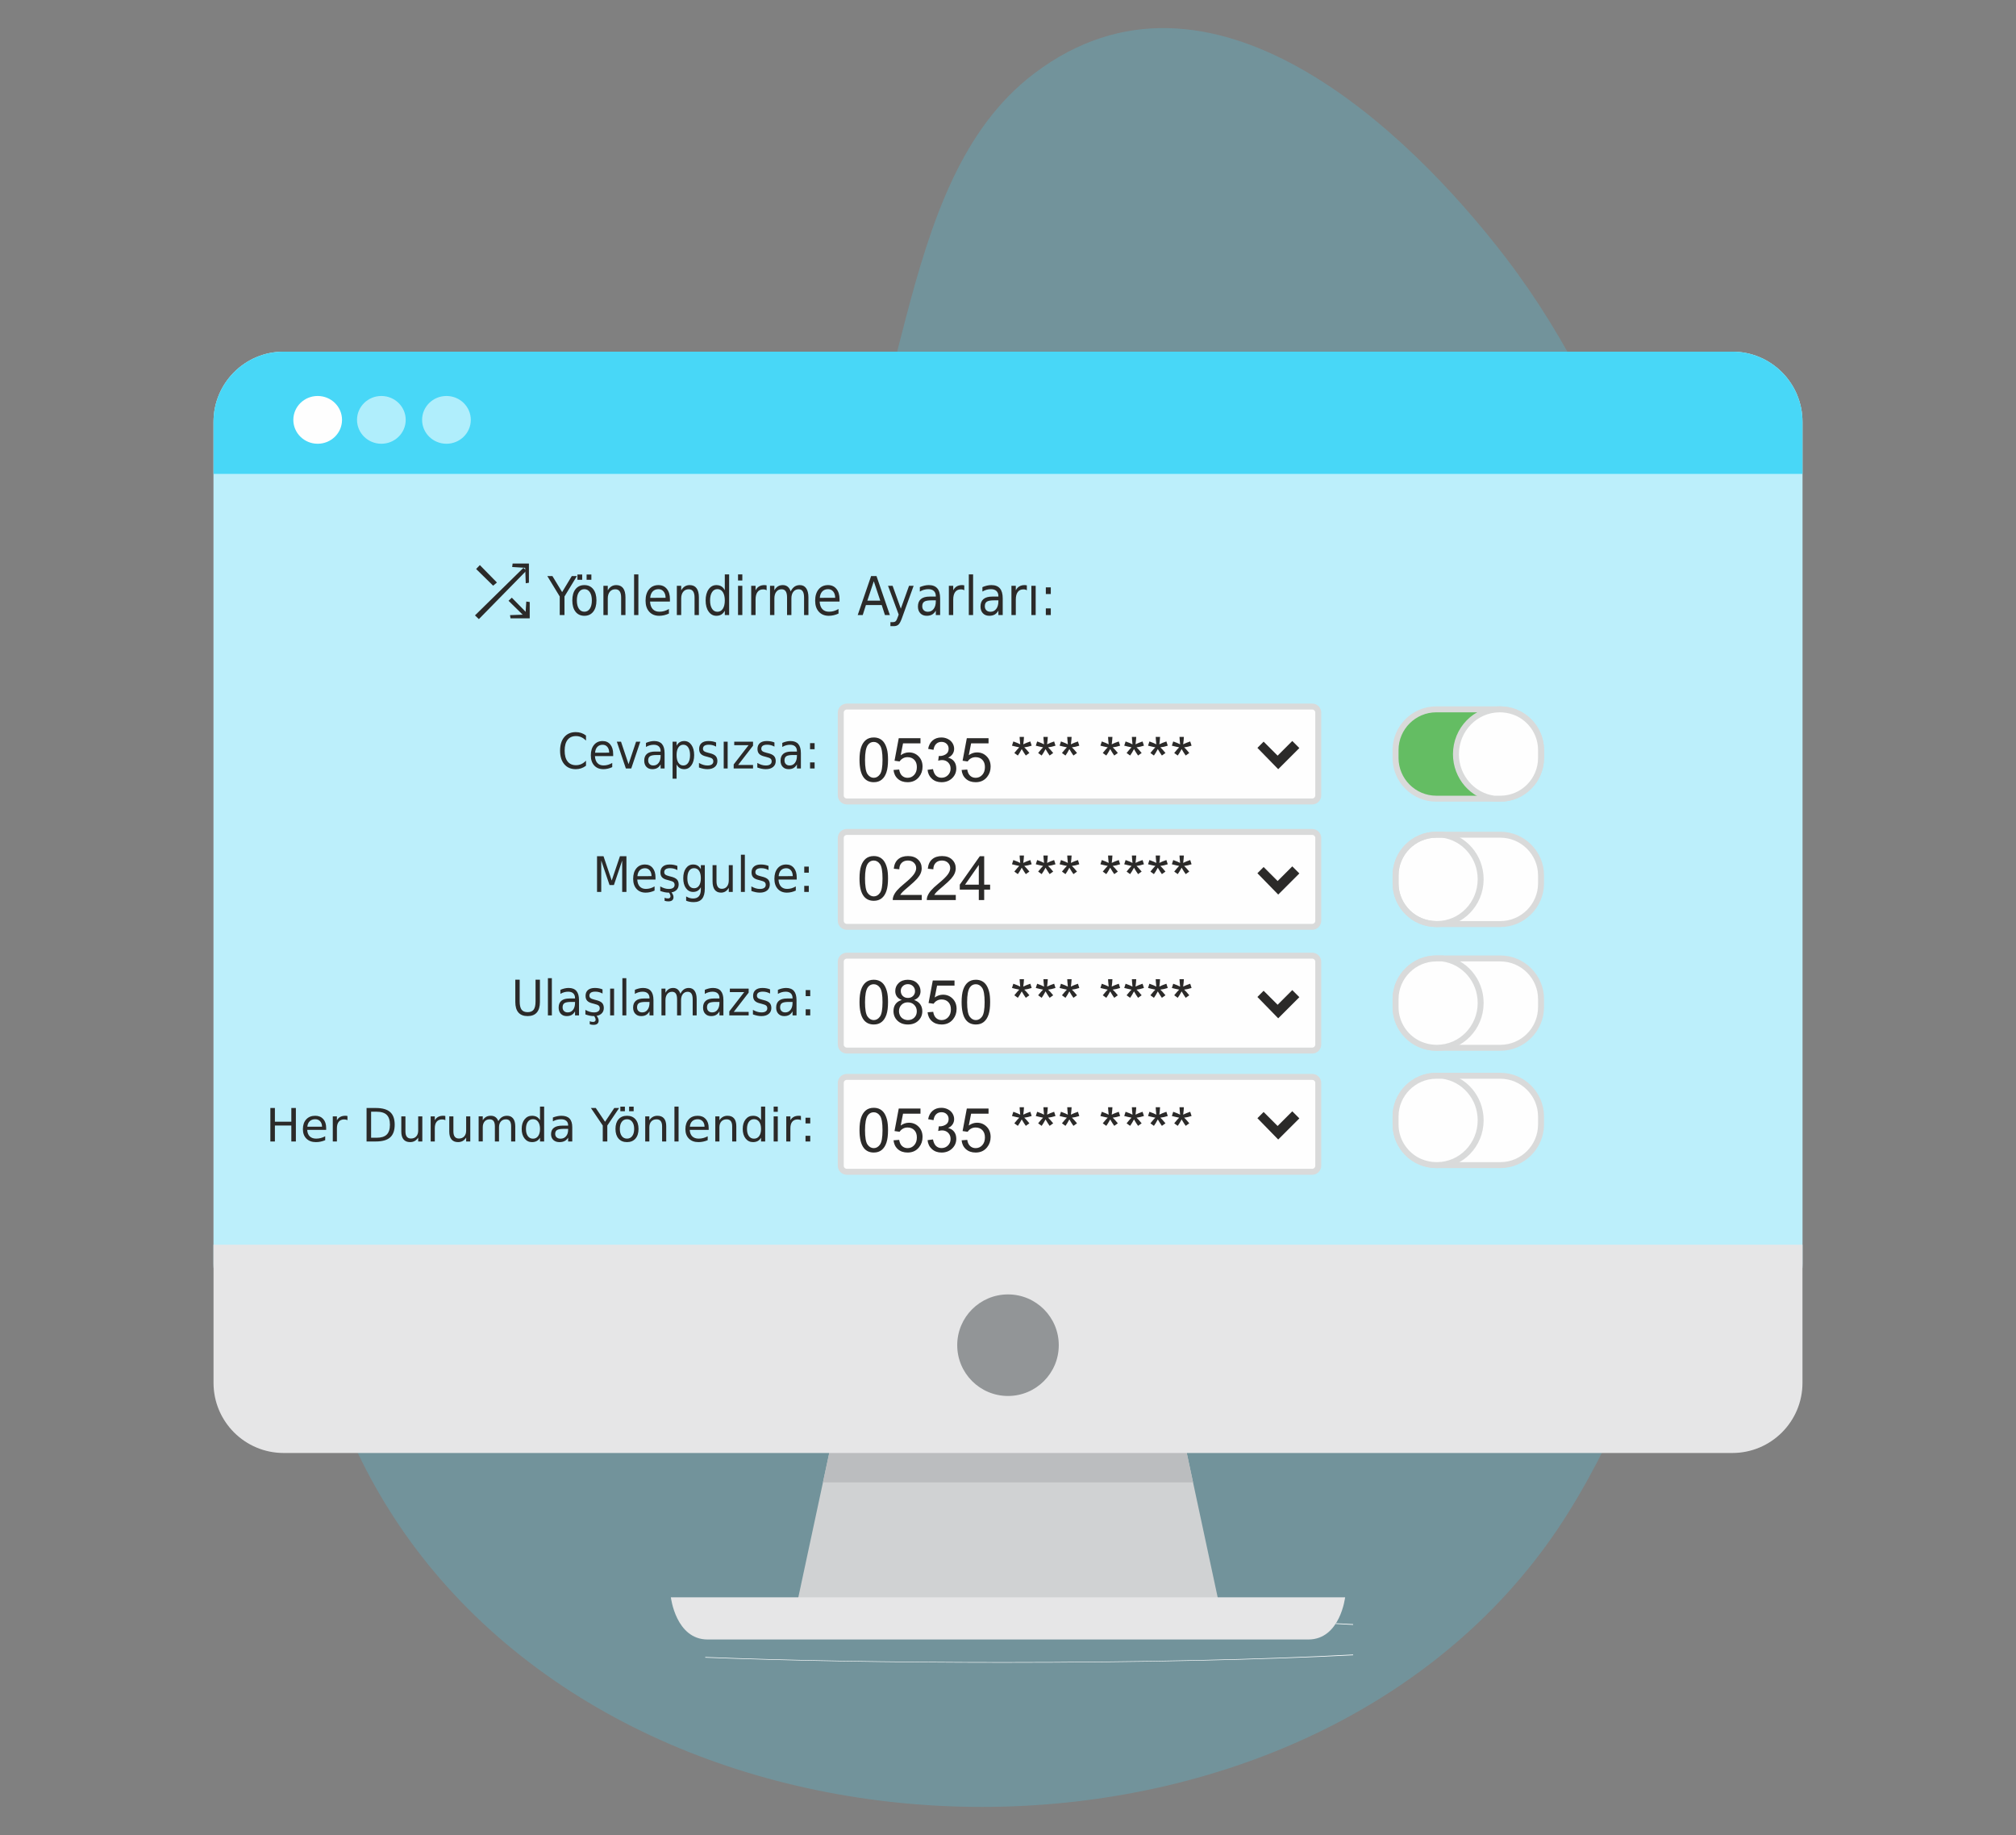 <?xml version="1.0" encoding="UTF-8"?>
<!DOCTYPE svg PUBLIC "-//W3C//DTD SVG 1.1//EN" "http://www.w3.org/Graphics/SVG/1.1/DTD/svg11.dtd">
<!-- Creator: CorelDRAW 2019 (64-Bit) -->
<svg xmlns="http://www.w3.org/2000/svg" xml:space="preserve" width="67.733mm" height="61.637mm" version="1.1" style="shape-rendering:geometricPrecision; text-rendering:geometricPrecision; image-rendering:optimizeQuality; fill-rule:evenodd; clip-rule:evenodd"
viewBox="0 0 6773.32 6163.72"
 xmlns:xlink="http://www.w3.org/1999/xlink">
 <rect x="0" y="0" width="6773.32" height="6163.72" fill="#808080" stroke="none"/>
 <defs>
  <style type="text/css">
   <![CDATA[
    .str0 {stroke:#D9DADA;stroke-width:20;stroke-miterlimit:22.926}
    .fil12 {fill:none}
    .fil10 {fill:#2B2A29}
    .fil7 {fill:#48D7F7}
    .fil11 {fill:#64BD63}
    .fil8 {fill:#929597}
    .fil4 {fill:#BBBDBF}
    .fil3 {fill:#D0D2D3}
    .fil5 {fill:#E6E6E7}
    .fil1 {fill:#FEFEFE}
    .fil2 {fill:white}
    .fil13 {fill:#2B2A29;fill-rule:nonzero}
    .fil0 {fill:#48D7F7;fill-opacity:0.231}
    .fil6 {fill:#48D7F7;fill-opacity:0.361}
    .fil9 {fill:#FEFEFE;fill-opacity:0.569}
   ]]>
  </style>
 </defs>
 <g id="Layer_x0020_1">
  <path id="Path_52869" class="fil0" d="M2706.98 1971.47c363.4,-479.41 277.37,-1354.18 768.45,-1725.23 587.33,-443.8 1250.15,183.13 1584.86,621.03 817.77,1070.05 929.86,3052.64 211.35,4209.74 -784.52,1263.33 -2912.61,1319.35 -3835.89,174.67 -422.82,-524.23 -554.68,-1267.76 -227.54,-1877.47 333.94,-622.53 1079.43,-849.5 1498.77,-1402.74z" data-name="Path 52869"/>
  <g id="_1877294824864">
   <g id="_2726422816432">
    <path class="fil1" d="M6055.93 4244.94c0,130.19 -105.48,235.66 -235.67,235.66l-4867.19 0c-130.2,0 -235.67,-105.47 -235.67,-235.66l0 -2828.03c0,-130.17 105.47,-235.71 235.66,-235.71l4867.21 0c130.18,0 235.66,105.54 235.66,235.71l0 2828.03z"/>
    <path class="fil2" d="M3367.85 5584.82c-377.61,0 -724.64,-6.3 -998.32,-16.85l0 -2.05c271.13,10.82 618.95,17.31 998.32,17.31 469.67,0 891.03,-9.96 1178.29,-25.73l0 2.38c-292.46,15.33 -712.08,24.94 -1178.29,24.94zm1178.29 -126.97c-19.09,-1.05 -38.76,-2.07 -59.02,-3.07 0.48,-0.72 0.94,-1.44 1.4,-2.17 19.71,0.93 38.94,1.88 57.62,2.86l0 2.38z"/>
    <polygon class="fil3" points="4097.77,5396.44 2675.55,5396.44 2881.18,4436.88 3892.15,4436.88 "/>
    <polygon class="fil4" points="4008.42,4979.46 3892.15,4436.88 2881.18,4436.88 2764.9,4979.46 "/>
    <path class="fil5" d="M4395.78 5507.03l-2018.24 0c-107.08,0 -123.57,-141.73 -123.57,-141.73l2265.38 0c0,0 -16.47,141.73 -123.57,141.73z"/>
    <path class="fil6" d="M6055.93 4244.94c0,130.19 -105.48,235.66 -235.67,235.66l-4867.19 0c-130.2,0 -235.67,-105.47 -235.67,-235.66l0 -2828.03c0,-130.17 105.47,-235.71 235.66,-235.71l4867.21 0c130.18,0 235.66,105.54 235.66,235.71l0 2828.03z"/>
    <path class="fil7" d="M717.39 1591.78l0 -174.87c0,-130.17 105.47,-235.71 235.67,-235.71l4867.2 -0.01c130.19,0 235.66,105.55 235.66,235.72l0 174.87 -5338.53 0 0 0z"/>
    <path class="fil5" d="M717.39 4181.1l0 463.79c0,130.14 105.47,235.66 235.67,235.66l4867.2 0c130.19,0 235.67,-105.51 235.67,-235.66l0 -463.79 -5338.54 0 0 0z"/>
    <path class="fil8" d="M3557.24 4518.47c0,94.2 -76.38,170.57 -170.58,170.57 -94.19,0 -170.57,-76.36 -170.57,-170.57 0,-94.22 76.37,-170.57 170.57,-170.57 94.21,0 170.58,76.36 170.58,170.57z"/>
    <path class="fil1" d="M1149.14 1410.32c0,-44.32 -36.62,-80.23 -81.81,-80.23 -45.17,0 -81.8,35.91 -81.8,80.23 0,44.31 36.63,80.23 81.8,80.23 45.19,0 81.81,-35.92 81.81,-80.23z"/>
    <path class="fil9" d="M1281.29 1330.09c45.18,0 81.81,35.92 81.81,80.23 0,44.31 -36.63,80.23 -81.81,80.23 -45.18,0 -81.8,-35.92 -81.8,-80.23 0,-44.31 36.62,-80.23 81.8,-80.23z"/>
    <path class="fil9" d="M1499.97 1330.09c45.18,0 81.81,35.92 81.81,80.23 0,44.31 -36.63,80.23 -81.81,80.23 -45.18,0 -81.8,-35.92 -81.8,-80.23 0,-44.31 36.62,-80.23 81.8,-80.23z"/>
    <path class="fil1 str0" d="M2845.05 2373.34l1563.75 0c11.14,0 20.26,9.11 20.26,20.26l0 278.22c0,11.15 -9.12,20.26 -20.26,20.26l-1563.75 0c-11.14,0 -20.26,-9.11 -20.26,-20.26l0 -278.22c0,-11.15 9.12,-20.26 20.26,-20.26z"/>
    <polygon class="fil10" points="4224.64,2512.04 4245.49,2491.18 4292.53,2538.22 4341.79,2488.96 4365.52,2512.7 4294.52,2583.69 "/>
    <path class="fil11 str0" d="M5040.89 2682.77l-215.41 0c-75.16,0 -136.65,-61.49 -136.65,-136.64l0 -26.82c0,-75.15 61.49,-136.64 136.65,-136.64l215.41 0c75.15,0 136.64,61.49 136.64,136.64l0 26.82c0,75.15 -61.49,136.64 -136.64,136.64z"/>
    <path class="fil1 str0" d="M5040.89 2682.77l-20.67 0c-72.48,-9.33 -128.56,-72.68 -128.56,-149.45 0,-83.2 65.86,-150.64 147.09,-150.64 24.64,0 47.86,6.22 68.27,17.19 41.96,23.39 70.51,68.24 70.51,119.45l0 26.81c0,75.15 -61.49,136.64 -136.64,136.64z"/>
    <path class="fil1 str0" d="M2845.05 2794.48l1563.75 0c11.14,0 20.26,9.11 20.26,20.26l0 278.21c0,11.16 -9.12,20.27 -20.26,20.27l-1563.75 0c-11.14,0 -20.26,-9.11 -20.26,-20.27l0 -278.21c0,-11.15 9.12,-20.26 20.26,-20.26z"/>
    <polygon class="fil10" points="4224.64,2933.18 4245.49,2912.32 4292.53,2959.36 4341.79,2910.1 4365.52,2933.84 4294.52,3004.84 "/>
    <path class="fil1 str0" d="M2845.05 3210.09l1563.75 0c11.14,0 20.26,9.12 20.26,20.26l0 278.22c0,11.15 -9.12,20.26 -20.26,20.26l-1563.75 0c-11.14,0 -20.26,-9.11 -20.26,-20.26l0 -278.22c0,-11.14 9.12,-20.26 20.26,-20.26z"/>
    <polygon class="fil10" points="4224.64,3348.79 4245.49,3327.93 4292.53,3374.97 4341.79,3325.71 4365.52,3349.45 4294.52,3420.45 "/>
    <path class="fil1 str0" d="M4825.48 2803.8l215.41 0c75.16,0 136.64,61.49 136.64,136.65l0 26.81c0,75.16 -61.48,136.64 -136.64,136.64l-215.41 0c-75.16,0 -136.64,-61.48 -136.64,-136.64l0 -26.81c0,-75.16 61.48,-136.65 136.64,-136.65z"/>
    <path class="fil12 str0" d="M4825.48 2803.8l20.66 0c72.48,9.33 128.56,72.69 128.56,149.46 0,83.2 -65.85,150.64 -147.08,150.64 -24.65,0 -47.87,-6.22 -68.28,-17.19 -41.96,-23.39 -70.5,-68.25 -70.5,-119.45l0 -26.81c0,-75.16 61.48,-136.65 136.64,-136.65z"/>
    <path class="fil1 str0" d="M4825.48 3219.42l215.41 0c75.16,0 136.64,61.49 136.64,136.64l0 26.81c0,75.16 -61.48,136.65 -136.64,136.65l-215.41 0c-75.16,0 -136.64,-61.49 -136.64,-136.65l0 -26.81c0,-75.15 61.48,-136.64 136.64,-136.64z"/>
    <path class="fil1 str0" d="M4825.48 3219.42l20.66 0c72.48,9.33 128.56,72.68 128.56,149.45 0,83.2 -65.85,150.64 -147.08,150.64 -24.65,0 -47.87,-6.22 -68.28,-17.19 -41.96,-23.39 -70.5,-68.24 -70.5,-119.45l0 -26.81c0,-75.15 61.48,-136.64 136.64,-136.64z"/>
    <path class="fil13" d="M1968.81 2470.55l0 17.11c-4.93,-5.1 -10.2,-8.88 -15.77,-11.41 -5.57,-2.52 -11.49,-3.78 -17.75,-3.78 -12.31,0 -21.78,4.2 -28.34,12.59 -6.55,8.36 -9.84,20.49 -9.84,36.34 0,15.83 3.29,27.9 9.84,36.3 6.56,8.39 16.03,12.59 28.34,12.59 6.26,0 12.18,-1.26 17.75,-3.79 5.57,-2.52 10.84,-6.34 15.77,-11.41l0 16.95c-5.1,3.87 -10.5,6.75 -16.23,8.68 -5.74,1.94 -11.78,2.89 -18.08,2.89 -16.4,0 -29.3,-5.57 -38.68,-16.67 -9.36,-11.11 -14.05,-26.28 -14.05,-45.54 0,-19.28 4.69,-34.48 14.05,-45.59 9.38,-11.1 22.28,-16.67 38.68,-16.67 6.42,0 12.51,0.96 18.24,2.85 5.74,1.89 11.08,4.75 16.07,8.56zm91.29 62.05l0 7.21 -61.23 0c0.58,10.18 3.35,17.94 8.32,23.26 4.96,5.35 11.82,8.01 20.6,8.01 5.16,0 10.12,-0.68 14.92,-2.08 4.8,-1.4 9.55,-3.48 14.27,-6.28l0 13.99c-4.78,2.25 -9.66,3.98 -14.68,5.12 -4.99,1.19 -10.07,1.78 -15.22,1.78 -12.98,0 -23.21,-4.16 -30.75,-12.53 -7.52,-8.36 -11.27,-19.67 -11.27,-33.9 0,-14.76 3.56,-26.45 10.72,-35.08 7.16,-8.68 16.81,-12.98 28.97,-12.98 10.89,0 19.49,3.9 25.83,11.69 6.34,7.79 9.52,18.37 9.52,31.79zm-13.33 -4.36c-0.1,-8.1 -2.14,-14.55 -6.11,-19.37 -3.96,-4.8 -9.22,-7.22 -15.75,-7.22 -7.44,0 -13.42,2.34 -17.89,7 -4.46,4.63 -7.02,11.22 -7.68,19.67l47.43 -0.08zm25.62 -36.95l14.08 0 25.31 75.54 25.32 -75.54 14.13 0 -30.36 90 -18.08 0 -30.4 -90zm133.98 44.76c-10.79,0 -18.25,1.35 -22.39,4.09 -4.17,2.74 -6.23,7.41 -6.23,13.99 0,5.23 1.54,9.41 4.67,12.48 3.09,3.1 7.32,4.64 12.67,4.64 7.4,0 13.33,-2.91 17.78,-8.72 4.44,-5.82 6.66,-13.56 6.66,-23.19l0 -3.29 -13.16 0zm26.49 -6.11l0 51.35 -13.33 0 0 -13.67c-2.98,5.46 -6.77,9.49 -11.3,12.11 -4.53,2.6 -10.06,3.88 -16.65,3.88 -8.31,0 -14.89,-2.57 -19.78,-7.76 -4.88,-5.16 -7.32,-12.09 -7.32,-20.76 0,-10.12 3.04,-17.77 9.13,-22.91 6.06,-5.15 15.17,-7.7 27.27,-7.7l18.65 0 0 -1.46c0,-6.8 -2,-12.07 -6.03,-15.8 -4,-3.7 -9.66,-5.57 -16.96,-5.57 -4.6,0 -9.11,0.61 -13.49,1.84 -4.39,1.23 -8.61,3.08 -12.7,5.55l0 -13.67c4.88,-2.08 9.6,-3.65 14.18,-4.69 4.58,-1.04 9.05,-1.56 13.38,-1.56 11.75,0 20.5,3.38 26.29,10.12 5.78,6.75 8.66,16.98 8.66,30.7zm40.3 37.85l0 47.73 -13.44 0 0 -124.23 13.44 0 0 13.66c2.77,-5.38 6.31,-9.36 10.55,-11.93 4.26,-2.61 9.36,-3.9 15.31,-3.9 9.85,0 17.87,4.33 23.98,13 6.15,8.7 9.22,20.11 9.22,34.24 0,14.15 -3.07,25.56 -9.22,34.23 -6.11,8.69 -14.13,13.02 -23.98,13.02 -5.95,0 -11.05,-1.28 -15.31,-3.88 -4.24,-2.62 -7.78,-6.59 -10.55,-11.94zm45.23 -31.43c0,-10.87 -2.01,-19.4 -6.03,-25.59 -4.01,-6.18 -9.53,-9.28 -16.54,-9.28 -7.08,0 -12.62,3.1 -16.65,9.28 -4,6.19 -6.01,14.72 -6.01,25.59 0,10.89 2.01,19.42 6.01,25.59 4.03,6.2 9.57,9.3 16.65,9.3 7.01,0 12.53,-3.1 16.54,-9.3 4.02,-6.17 6.03,-14.7 6.03,-25.59zm87.53 -42.44l0 13.99c-3.76,-2.14 -7.65,-3.76 -11.71,-4.83 -4.03,-1.07 -8.23,-1.59 -12.56,-1.59 -6.58,0 -11.55,1.13 -14.87,3.38 -3.32,2.24 -4.99,5.62 -4.99,10.12 0,3.42 1.2,6.11 3.59,8.06 2.39,1.98 7.13,3.85 14.26,5.6l4.51 1.12c9.45,2.25 16.21,5.44 20.15,9.52 3.98,4.12 5.96,9.82 5.96,17.17 0,8.34 -2.99,14.98 -8.92,19.84 -5.95,4.87 -14.12,7.31 -24.52,7.31 -4.33,0 -8.86,-0.46 -13.58,-1.38 -4.72,-0.97 -9.68,-2.37 -14.86,-4.24l0 -15.27c4.93,2.85 9.76,4.96 14.53,6.39 4.78,1.43 9.49,2.14 14.15,2.14 6.26,0 11.09,-1.21 14.46,-3.6 3.38,-2.38 5.08,-5.73 5.08,-10.06 0,-4.03 -1.23,-7.11 -3.68,-9.25 -2.41,-2.14 -7.76,-4.22 -16.02,-6.2l-4.58 -1.21c-8.26,-1.91 -14.2,-4.88 -17.88,-8.85 -3.68,-4.01 -5.49,-9.49 -5.49,-16.46 0,-8.45 2.69,-14.97 8.09,-19.59 5.43,-4.61 13.08,-6.91 22.99,-6.91 4.94,0 9.57,0.38 13.91,1.21 4.33,0.79 8.33,2 11.98,3.59zm25.57 -2.63l13.25 0 0 90 -13.25 0 0 -90zm35.36 0l63.17 0 0 13.49 -50.01 64.69 50.01 0 0 11.82 -65.04 0 0 -13.5 50.09 -64.71 -48.22 0 0 -11.79zm135.09 2.63l0 13.99c-3.75,-2.14 -7.65,-3.76 -11.71,-4.83 -4.03,-1.07 -8.23,-1.59 -12.56,-1.59 -6.58,0 -11.55,1.13 -14.87,3.38 -3.32,2.24 -4.99,5.62 -4.99,10.12 0,3.42 1.21,6.11 3.59,8.06 2.39,1.98 7.13,3.85 14.27,5.6l4.49 1.12c9.47,2.25 16.22,5.44 20.17,9.52 3.97,4.12 5.95,9.82 5.95,17.17 0,8.34 -2.99,14.98 -8.92,19.84 -5.95,4.87 -14.12,7.31 -24.52,7.31 -4.33,0 -8.86,-0.46 -13.58,-1.38 -4.72,-0.97 -9.68,-2.37 -14.86,-4.24l0 -15.27c4.93,2.85 9.76,4.96 14.53,6.39 4.77,1.43 9.49,2.14 14.16,2.14 6.25,0 11.08,-1.21 14.45,-3.6 3.38,-2.38 5.08,-5.73 5.08,-10.06 0,-4.03 -1.24,-7.11 -3.68,-9.25 -2.41,-2.14 -7.76,-4.22 -16.01,-6.2l-4.59 -1.21c-8.25,-1.91 -14.2,-4.88 -17.88,-8.85 -3.68,-4.01 -5.49,-9.49 -5.49,-16.46 0,-8.45 2.69,-14.97 8.1,-19.59 5.42,-4.61 13.07,-6.91 22.99,-6.91 4.93,0 9.57,0.38 13.9,1.21 4.33,0.79 8.34,2 11.98,3.59zm62.38 42.13c-10.78,0 -18.24,1.35 -22.39,4.09 -4.16,2.74 -6.22,7.41 -6.22,13.99 0,5.23 1.53,9.41 4.66,12.48 3.11,3.1 7.33,4.64 12.68,4.64 7.4,0 13.33,-2.91 17.78,-8.72 4.44,-5.82 6.66,-13.56 6.66,-23.19l0 -3.29 -13.17 0zm26.5 -6.11l0 51.35 -13.33 0 0 -13.67c-2.99,5.46 -6.77,9.49 -11.3,12.11 -4.53,2.6 -10.07,3.88 -16.65,3.88 -8.31,0 -14.9,-2.57 -19.78,-7.76 -4.88,-5.16 -7.32,-12.09 -7.32,-20.76 0,-10.12 3.04,-17.77 9.13,-22.91 6.06,-5.15 15.17,-7.7 27.26,-7.7l18.66 0 0 -1.46c0,-6.8 -2,-12.07 -6.04,-15.8 -4,-3.7 -9.65,-5.57 -16.95,-5.57 -4.6,0 -9.11,0.61 -13.5,1.84 -4.38,1.23 -8.61,3.08 -12.7,5.55l0 -13.67c4.89,-2.08 9.61,-3.65 14.19,-4.69 4.58,-1.04 9.05,-1.56 13.38,-1.56 11.74,0 20.49,3.38 26.28,10.12 5.79,6.75 8.67,16.98 8.67,30.7zm30.81 30.94l15.27 0 0 20.41 -15.27 0 0 -20.41zm0 -64.71l15.27 0 0 20.44 -15.27 0 0 -20.44zm-715.75 379.85l21.77 0 27.57 81.66 27.65 -81.66 21.78 0 0 119.98 -14.24 0 0 -105.36 -27.87 82.29 -14.62 0 -27.9 -82.29 0 105.36 -14.14 0 0 -119.98zm196.48 71.29l0 7.21 -61.23 0c0.58,10.18 3.35,17.94 8.31,23.27 4.97,5.34 11.83,8 20.61,8 5.16,0 10.12,-0.68 14.92,-2.07 4.8,-1.4 9.55,-3.49 14.27,-6.29l0 13.99c-4.78,2.25 -9.66,3.98 -14.68,5.13 -4.99,1.18 -10.07,1.78 -15.23,1.78 -12.97,0 -23.21,-4.16 -30.75,-12.54 -7.51,-8.36 -11.27,-19.66 -11.27,-33.9 0,-14.76 3.57,-26.44 10.73,-35.08 7.16,-8.67 16.81,-12.98 28.97,-12.98 10.89,0 19.49,3.9 25.83,11.69 6.34,7.79 9.52,18.38 9.52,31.79zm-13.33 -4.36c-0.11,-8.1 -2.14,-14.54 -6.11,-19.37 -3.96,-4.8 -9.23,-7.22 -15.75,-7.22 -7.44,0 -13.42,2.34 -17.89,7 -4.47,4.63 -7.02,11.22 -7.68,19.67l47.43 -0.08zm86.79 -34.32l0 13.99c-3.76,-2.13 -7.65,-3.76 -11.71,-4.82 -4.03,-1.08 -8.23,-1.6 -12.56,-1.6 -6.59,0 -11.56,1.13 -14.87,3.38 -3.33,2.24 -4.99,5.62 -4.99,10.12 0,3.43 1.2,6.11 3.59,8.06 2.39,1.98 7.13,3.84 14.26,5.6l4.5 1.13c9.46,2.24 16.21,5.43 20.16,9.52 3.98,4.11 5.95,9.82 5.95,17.17 0,8.33 -2.98,14.97 -8.91,19.83 -5.95,4.88 -14.13,7.32 -24.52,7.32 -4.33,0 -8.86,-0.46 -13.58,-1.39 -4.72,-0.97 -9.68,-2.37 -14.87,-4.23l0 -15.28c4.94,2.85 9.77,4.96 14.54,6.39 4.77,1.43 9.49,2.14 14.15,2.14 6.26,0 11.08,-1.21 14.46,-3.59 3.38,-2.39 5.08,-5.74 5.08,-10.07 0,-4.04 -1.24,-7.11 -3.68,-9.25 -2.41,-2.13 -7.76,-4.22 -16.02,-6.2l-4.59 -1.2c-8.25,-1.92 -14.2,-4.88 -17.87,-8.86 -3.68,-4.01 -5.49,-9.49 -5.49,-16.46 0,-8.45 2.69,-14.97 8.09,-19.58 5.43,-4.61 13.09,-6.92 22.99,-6.92 4.94,0 9.57,0.39 13.91,1.21 4.33,0.79 8.33,2 11.98,3.59zm-20.87 87.37c2.68,3.31 4.66,6.39 5.95,9.19 1.29,2.83 1.92,5.51 1.92,8.09 0,4.77 -1.43,8.37 -4.33,10.81 -2.88,2.44 -7.17,3.65 -12.87,3.65 -2.2,0 -4.33,-0.16 -6.42,-0.47 -2.09,-0.33 -4.17,-0.82 -6.25,-1.45l0 -10.54c1.59,0.91 3.29,1.57 5.1,1.98 1.78,0.41 3.81,0.6 6.06,0.6 2.82,0 4.97,-0.65 6.42,-1.92 1.45,-1.29 2.17,-3.18 2.17,-5.65 0,-1.59 -0.5,-3.56 -1.51,-5.9 -1.02,-2.33 -2.64,-5.13 -4.83,-8.39l8.59 0zm99.71 -46.05c0,-10.71 -2.01,-19.02 -5.98,-24.91 -4.01,-5.9 -9.58,-8.84 -16.77,-8.84 -7.13,0 -12.67,2.94 -16.62,8.84 -3.97,5.89 -5.94,14.2 -5.94,24.91 0,10.66 1.97,18.95 5.94,24.84 3.95,5.87 9.49,8.84 16.62,8.84 7.19,0 12.76,-2.97 16.77,-8.84 3.97,-5.89 5.98,-14.18 5.98,-24.84zm13.35 34.88c0,15.31 -3.07,26.72 -9.21,34.18 -6.15,7.49 -15.53,11.22 -28.17,11.22 -4.66,0 -9.05,-0.38 -13.22,-1.15 -4.15,-0.79 -8.18,-1.97 -12.1,-3.59l0 -14.37c3.92,2.35 7.79,4.08 11.58,5.2 3.81,1.13 7.7,1.71 11.65,1.71 8.72,0 15.28,-2.55 19.62,-7.61 4.33,-5.06 6.5,-12.72 6.5,-22.95l0 -7.29c-2.72,5.28 -6.23,9.26 -10.54,11.87 -4.28,2.63 -9.4,3.95 -15.41,3.95 -9.96,0 -17.97,-4.2 -24.03,-12.62 -6.06,-8.42 -9.08,-19.55 -9.08,-33.43 0,-13.94 3.02,-25.1 9.08,-33.5 6.06,-8.42 14.07,-12.62 24.03,-12.62 6.01,0 11.13,1.3 15.41,3.93 4.31,2.63 7.82,6.58 10.54,11.9l0 -13.66 13.35 0 0 78.83zm26.03 -24.36l0 -54.47 13.25 0 0 53.93c0,8.5 1.51,14.9 4.5,19.14 3.02,4.29 7.49,6.39 13.45,6.39 7.21,0 12.92,-2.55 17.06,-7.62 4.16,-5.1 6.23,-12.04 6.23,-20.82l0 -51.02 13.35 0 0 90 -13.35 0 0 -13.82c-3.21,5.45 -6.94,9.51 -11.2,12.17 -4.28,2.66 -9.24,3.98 -14.92,3.98 -9.27,0 -16.32,-3.21 -21.12,-9.65 -4.83,-6.43 -7.25,-15.84 -7.25,-28.21zm95.25 -89.53l13.25 0 0 125.06 -13.25 0 0 -125.06zm92.74 37.69l0 13.99c-3.75,-2.13 -7.65,-3.76 -11.71,-4.82 -4.04,-1.08 -8.24,-1.6 -12.56,-1.6 -6.58,0 -11.55,1.13 -14.88,3.38 -3.31,2.24 -4.98,5.62 -4.98,10.12 0,3.43 1.2,6.11 3.59,8.06 2.38,1.98 7.13,3.84 14.26,5.6l4.5 1.13c9.46,2.24 16.21,5.43 20.17,9.52 3.97,4.11 5.95,9.82 5.95,17.17 0,8.33 -3,14.97 -8.92,19.83 -5.96,4.88 -14.12,7.32 -24.52,7.32 -4.34,0 -8.86,-0.46 -13.58,-1.39 -4.72,-0.97 -9.68,-2.37 -14.87,-4.23l0 -15.28c4.94,2.85 9.77,4.96 14.54,6.39 4.77,1.43 9.49,2.14 14.15,2.14 6.26,0 11.09,-1.21 14.46,-3.59 3.38,-2.39 5.07,-5.74 5.07,-10.07 0,-4.04 -1.23,-7.11 -3.67,-9.25 -2.41,-2.13 -7.76,-4.22 -16.02,-6.2l-4.58 -1.2c-8.26,-1.92 -14.21,-4.88 -17.89,-8.86 -3.67,-4.01 -5.49,-9.49 -5.49,-16.46 0,-8.45 2.7,-14.97 8.1,-19.58 5.43,-4.61 13.08,-6.92 22.99,-6.92 4.93,0 9.57,0.39 13.9,1.21 4.34,0.79 8.34,2 11.99,3.59zm94.83 38.68l0 7.21 -61.22 0c0.57,10.18 3.35,17.94 8.31,23.27 4.97,5.34 11.82,8 20.6,8 5.16,0 10.12,-0.68 14.92,-2.07 4.8,-1.4 9.55,-3.49 14.27,-6.29l0 13.99c-4.78,2.25 -9.66,3.98 -14.68,5.13 -4.99,1.18 -10.07,1.78 -15.22,1.78 -12.98,0 -23.21,-4.16 -30.76,-12.54 -7.51,-8.36 -11.27,-19.66 -11.27,-33.9 0,-14.76 3.57,-26.44 10.73,-35.08 7.16,-8.67 16.81,-12.98 28.96,-12.98 10.9,0 19.51,3.9 25.85,11.69 6.33,7.79 9.51,18.38 9.51,31.79zm-13.33 -4.36c-0.11,-8.1 -2.14,-14.54 -6.12,-19.37 -3.95,-4.8 -9.21,-7.22 -15.74,-7.22 -7.44,0 -13.42,2.34 -17.88,7 -4.48,4.63 -7.03,11.22 -7.69,19.67l47.43 -0.08zm38.57 32.64l15.28 0 0 20.41 -15.28 0 0 -20.41zm0 -64.71l15.28 0 0 20.44 -15.28 0 0 -20.44zm-970.75 379.85l14.71 0 0 72.88c0,12.87 2.11,22.11 6.3,27.76 4.2,5.66 11.01,8.48 20.39,8.48 9.35,0 16.13,-2.82 20.32,-8.48 4.18,-5.65 6.26,-14.89 6.26,-27.76l0 -72.88 14.7 0 0 74.89c0,15.66 -3.49,27.46 -10.42,35.43 -6.98,7.99 -17.26,11.99 -30.86,11.99 -13.66,0 -23.98,-4 -30.94,-11.99 -6.97,-7.97 -10.46,-19.77 -10.46,-35.43l0 -74.89zm109.54 -5.07l13.25 0 0 125.05 -13.25 0 0 -125.05zm77.96 79.82c-10.79,0 -18.24,1.34 -22.39,4.09 -4.17,2.74 -6.22,7.41 -6.22,13.98 0,5.24 1.53,9.42 4.66,12.48 3.1,3.1 7.33,4.64 12.67,4.64 7.41,0 13.34,-2.91 17.78,-8.72 4.44,-5.82 6.66,-13.55 6.66,-23.18l0 -3.29 -13.16 0zm26.49 -6.12l0 51.35 -13.33 0 0 -13.66c-2.98,5.46 -6.77,9.49 -11.3,12.1 -4.53,2.6 -10.07,3.89 -16.65,3.89 -8.32,0 -14.89,-2.57 -19.78,-7.76 -4.88,-5.16 -7.32,-12.1 -7.32,-20.76 0,-10.12 3.04,-17.78 9.13,-22.91 6.07,-5.16 15.17,-7.71 27.27,-7.71l18.65 0 0 -1.45c0,-6.81 -2,-12.07 -6.03,-15.81 -4,-3.69 -9.66,-5.56 -16.96,-5.56 -4.6,0 -9.11,0.6 -13.49,1.84 -4.39,1.23 -8.61,3.07 -12.71,5.54l0 -13.66c4.89,-2.09 9.62,-3.65 14.19,-4.69 4.58,-1.05 9.06,-1.57 13.38,-1.57 11.75,0 20.5,3.38 26.29,10.13 5.78,6.75 8.66,16.97 8.66,30.69zm79.03 -36.01l0 13.98c-3.76,-2.14 -7.65,-3.76 -11.71,-4.82 -4.04,-1.07 -8.23,-1.59 -12.56,-1.59 -6.59,0 -11.56,1.12 -14.87,3.37 -3.32,2.25 -4.99,5.63 -4.99,10.12 0,3.43 1.2,6.12 3.58,8.06 2.39,1.98 7.14,3.85 14.27,5.6l4.5 1.13c9.46,2.24 16.21,5.43 20.16,9.52 3.98,4.11 5.96,9.82 5.96,17.17 0,8.34 -2.99,14.97 -8.92,19.83 -5.95,4.88 -14.12,7.32 -24.52,7.32 -4.33,0 -8.86,-0.47 -13.58,-1.39 -4.72,-0.96 -9.69,-2.37 -14.86,-4.23l0 -15.28c4.93,2.86 9.76,4.96 14.53,6.39 4.77,1.43 9.49,2.14 14.15,2.14 6.26,0 11.08,-1.21 14.46,-3.59 3.38,-2.39 5.08,-5.73 5.08,-10.07 0,-4.03 -1.23,-7.1 -3.68,-9.24 -2.41,-2.14 -7.76,-4.23 -16.02,-6.2l-4.59 -1.21c-8.25,-1.91 -14.2,-4.88 -17.87,-8.86 -3.68,-4 -5.49,-9.49 -5.49,-16.45 0,-8.46 2.69,-14.98 8.09,-19.59 5.43,-4.61 13.08,-6.92 22.99,-6.92 4.94,0 9.57,0.39 13.9,1.21 4.34,0.79 8.34,2 11.99,3.6zm-20.87 87.36c2.68,3.31 4.66,6.4 5.95,9.19 1.29,2.83 1.92,5.52 1.92,8.1 0,4.76 -1.42,8.36 -4.33,10.81 -2.89,2.44 -7.17,3.64 -12.87,3.64 -2.2,0 -4.33,-0.16 -6.42,-0.47 -2.08,-0.32 -4.17,-0.82 -6.25,-1.45l0 -10.54c1.58,0.91 3.29,1.57 5.1,1.98 1.78,0.41 3.81,0.61 6.06,0.61 2.82,0 4.97,-0.66 6.42,-1.93 1.45,-1.28 2.17,-3.18 2.17,-5.64 0,-1.6 -0.49,-3.57 -1.51,-5.91 -1.02,-2.33 -2.64,-5.13 -4.83,-8.39l8.59 0zm46.44 -90l13.24 0 0 90 -13.24 0 0 -90zm41.15 -35.05l13.24 0 0 125.05 -13.24 0 0 -125.05zm77.95 79.82c-10.78,0 -18.24,1.34 -22.38,4.09 -4.18,2.74 -6.23,7.41 -6.23,13.98 0,5.24 1.53,9.42 4.67,12.48 3.09,3.1 7.31,4.64 12.67,4.64 7.4,0 13.32,-2.91 17.77,-8.72 4.44,-5.82 6.66,-13.55 6.66,-23.18l0 -3.29 -13.16 0zm26.5 -6.12l0 51.35 -13.34 0 0 -13.66c-2.99,5.46 -6.77,9.49 -11.3,12.1 -4.52,2.6 -10.06,3.89 -16.64,3.89 -8.31,0 -14.9,-2.57 -19.78,-7.76 -4.89,-5.16 -7.33,-12.1 -7.33,-20.76 0,-10.12 3.05,-17.78 9.14,-22.91 6.06,-5.16 15.16,-7.71 27.26,-7.71l18.65 0 0 -1.45c0,-6.81 -2,-12.07 -6.03,-15.81 -4,-3.69 -9.65,-5.56 -16.95,-5.56 -4.61,0 -9.11,0.6 -13.5,1.84 -4.39,1.23 -8.6,3.07 -12.7,5.54l0 -13.66c4.88,-2.09 9.6,-3.65 14.18,-4.69 4.58,-1.05 9.06,-1.57 13.39,-1.57 11.74,0 20.49,3.38 26.28,10.13 5.78,6.75 8.67,16.97 8.67,30.69zm90.43 -21.37c3.38,-6.66 7.35,-11.54 11.97,-14.73 4.6,-3.15 10.04,-4.72 16.32,-4.72 8.47,0 14.97,3.27 19.55,9.82 4.59,6.59 6.89,15.91 6.89,28.04l0 54.31 -13.41 0 0 -53.84c0,-8.62 -1.37,-15.04 -4.11,-19.21 -2.72,-4.16 -6.94,-6.28 -12.62,-6.28 -6.86,0 -12.3,2.55 -16.33,7.66 -4,5.07 -6.01,12.01 -6.01,20.82l0 50.85 -13.35 0 0 -53.84c0,-8.67 -1.37,-15.09 -4.15,-19.26 -2.74,-4.14 -6.99,-6.23 -12.72,-6.23 -6.81,0 -12.2,2.58 -16.19,7.68 -4,5.13 -5.98,12.05 -5.98,20.8l0 50.85 -13.43 0 0 -90 13.43 0 0 13.97c3.05,-5.52 6.7,-9.58 10.92,-12.21 4.22,-2.63 9.27,-3.93 15.11,-3.93 5.9,0 10.9,1.65 15.03,4.97 4.12,3.32 7.14,8.14 9.08,14.48zm118.07 27.49c-10.78,0 -18.23,1.34 -22.38,4.09 -4.17,2.74 -6.23,7.41 -6.23,13.98 0,5.24 1.54,9.42 4.66,12.48 3.1,3.1 7.33,4.64 12.68,4.64 7.41,0 13.33,-2.91 17.77,-8.72 4.44,-5.82 6.67,-13.55 6.67,-23.18l0 -3.29 -13.17 0zm26.5 -6.12l0 51.35 -13.33 0 0 -13.66c-2.99,5.46 -6.78,9.49 -11.31,12.1 -4.52,2.6 -10.06,3.89 -16.65,3.89 -8.31,0 -14.89,-2.57 -19.77,-7.76 -4.88,-5.16 -7.32,-12.1 -7.32,-20.76 0,-10.12 3.04,-17.78 9.13,-22.91 6.06,-5.16 15.17,-7.71 27.27,-7.71l18.65 0 0 -1.45c0,-6.81 -2,-12.07 -6.03,-15.81 -4.01,-3.69 -9.66,-5.56 -16.95,-5.56 -4.62,0 -9.12,0.6 -13.51,1.84 -4.38,1.23 -8.6,3.07 -12.7,5.54l0 -13.66c4.89,-2.09 9.6,-3.65 14.19,-4.69 4.58,-1.05 9.05,-1.57 13.38,-1.57 11.75,0 20.49,3.38 26.29,10.13 5.78,6.75 8.66,16.97 8.66,30.69zm21.64 -38.65l63.18 0 0 13.49 -50.01 64.69 50.01 0 0 11.82 -65.04 0 0 -13.49 50.08 -64.71 -48.22 0 0 -11.8zm135.1 2.64l0 13.98c-3.76,-2.14 -7.65,-3.76 -11.71,-4.82 -4.04,-1.07 -8.24,-1.59 -12.56,-1.59 -6.59,0 -11.56,1.12 -14.88,3.37 -3.32,2.25 -4.99,5.63 -4.99,10.12 0,3.43 1.21,6.12 3.6,8.06 2.39,1.98 7.13,3.85 14.26,5.6l4.5 1.13c9.46,2.24 16.21,5.43 20.16,9.52 3.98,4.11 5.95,9.82 5.95,17.17 0,8.34 -2.99,14.97 -8.91,19.83 -5.95,4.88 -14.13,7.32 -24.52,7.32 -4.34,0 -8.86,-0.47 -13.58,-1.39 -4.72,-0.96 -9.69,-2.37 -14.87,-4.23l0 -15.28c4.94,2.86 9.76,4.96 14.54,6.39 4.77,1.43 9.49,2.14 14.15,2.14 6.26,0 11.08,-1.21 14.46,-3.59 3.37,-2.39 5.07,-5.73 5.07,-10.07 0,-4.03 -1.23,-7.1 -3.68,-9.24 -2.4,-2.14 -7.75,-4.23 -16.01,-6.2l-4.59 -1.21c-8.25,-1.91 -14.2,-4.88 -17.88,-8.86 -3.67,-4 -5.48,-9.49 -5.48,-16.45 0,-8.46 2.69,-14.98 8.09,-19.59 5.43,-4.61 13.08,-6.92 22.99,-6.92 4.94,0 9.57,0.39 13.91,1.21 4.33,0.79 8.33,2 11.98,3.6zm62.38 42.13c-10.78,0 -18.24,1.34 -22.39,4.09 -4.17,2.74 -6.22,7.41 -6.22,13.98 0,5.24 1.53,9.42 4.66,12.48 3.1,3.1 7.33,4.64 12.67,4.64 7.41,0 13.34,-2.91 17.78,-8.72 4.44,-5.82 6.66,-13.55 6.66,-23.18l0 -3.29 -13.16 0zm26.5 -6.12l0 51.35 -13.34 0 0 -13.66c-2.99,5.46 -6.77,9.49 -11.3,12.1 -4.52,2.6 -10.06,3.89 -16.65,3.89 -8.31,0 -14.89,-2.57 -19.77,-7.76 -4.89,-5.16 -7.33,-12.1 -7.33,-20.76 0,-10.12 3.04,-17.78 9.13,-22.91 6.07,-5.16 15.18,-7.71 27.27,-7.71l18.65 0 0 -1.45c0,-6.81 -2,-12.07 -6.03,-15.81 -4.01,-3.69 -9.66,-5.56 -16.95,-5.56 -4.61,0 -9.11,0.6 -13.5,1.84 -4.39,1.23 -8.61,3.07 -12.7,5.54l0 -13.66c4.89,-2.09 9.6,-3.65 14.18,-4.69 4.58,-1.05 9.06,-1.57 13.38,-1.57 11.75,0 20.49,3.38 26.29,10.13 5.78,6.75 8.67,16.97 8.67,30.69zm30.8 30.94l15.28 0 0 20.41 -15.28 0 0 -20.41zm0 -64.71l15.28 0 0 20.44 -15.28 0 0 -20.44z"/>
    <polygon class="fil10" points="1595.79,2067.07 1608.92,2079.57 1768.33,1917.04 1758.64,1907.35 "/>
    <path class="fil10" d="M1612.19 1898.14l-12.5 13.12 57.13 56.04c4.4,-3.67 8.75,-7.32 12.74,-10.67l-57.37 -58.49zm96.34 119.87l53.69 52.66 9.69 -9.69 -52.35 -53.38 -11.03 10.41z"/>
    <polygon class="fil10" points="1720.79,1904.52 1722.28,1892.97 1777.06,1892.97 1777.06,1957.44 1766.43,1959.16 1764.47,1907.21 "/>
    <polygon class="fil10" points="1768.18,2020.64 1779.74,2022.13 1779.74,2076.91 1715.26,2076.91 1713.54,2066.28 1765.5,2064.32 "/>
    <path class="fil13" d="M1838.85 1935.01l17.18 0 32.62 53.83 32.43 -53.83 17.21 0 -41.74 68.55 0 62.33 -15.95 0 0 -62.33 -41.75 -68.55zm124.49 44.01c-7.75,0 -13.92,3.35 -18.44,10.12 -4.54,6.76 -6.79,16 -6.79,27.74 0,11.76 2.25,21 6.73,27.76 4.52,6.74 10.69,10.12 18.5,10.12 7.77,0 13.91,-3.38 18.43,-10.17 4.49,-6.8 6.73,-16.01 6.73,-27.71 0,-11.62 -2.24,-20.86 -6.73,-27.65 -4.52,-6.82 -10.66,-10.21 -18.43,-10.21zm0 -13.67c12.62,0 22.56,4.55 29.77,13.67 7.21,9.1 10.83,21.73 10.83,37.86 0,16.06 -3.62,28.69 -10.83,37.82 -7.21,9.16 -17.15,13.74 -29.77,13.74 -12.66,0 -22.6,-4.58 -29.75,-13.74 -7.15,-9.13 -10.74,-21.76 -10.74,-37.82 0,-16.13 3.59,-28.76 10.74,-37.86 7.15,-9.12 17.09,-13.67 29.75,-13.67zm7.51 -35.52l16.03 0 0 17.71 -16.03 0 0 -17.71zm-30.8 0l15.98 0 0 17.71 -15.98 0 0 -17.71zm161.39 76.81l0 59.25 -14.55 0 0 -58.74c0,-9.28 -1.64,-16.25 -4.9,-20.85 -3.29,-4.61 -8.17,-6.95 -14.67,-6.95 -7.84,0 -14,2.79 -18.52,8.35 -4.55,5.54 -6.8,13.11 -6.8,22.71l0 55.48 -14.65 0 0 -98.18 14.65 0 0 15.24c3.45,-5.9 7.52,-10.3 12.21,-13.23 4.7,-2.94 10.18,-4.37 16.38,-4.37 10.08,0 17.77,3.47 23.01,10.47 5.2,6.97 7.84,17.24 7.84,30.82zm28.94 -77.17l14.45 0 0 136.42 -14.45 0 0 -136.42zm120.44 83.31l0 7.87 -66.79 0c0.63,11.1 3.65,19.57 9.06,25.37 5.42,5.84 12.9,8.74 22.48,8.74 5.63,0 11.04,-0.74 16.28,-2.27 5.24,-1.53 10.41,-3.8 15.55,-6.86l0 15.27c-5.2,2.45 -10.53,4.34 -16,5.59 -5.45,1.29 -10.98,1.95 -16.61,1.95 -14.15,0 -25.31,-4.55 -33.54,-13.68 -8.2,-9.13 -12.3,-21.45 -12.3,-36.98 0,-16.1 3.89,-28.85 11.7,-38.28 7.81,-9.45 18.34,-14.15 31.6,-14.15 11.88,0 21.27,4.25 28.19,12.75 6.91,8.49 10.38,20.05 10.38,34.68zm-14.54 -4.76c-0.12,-8.83 -2.34,-15.86 -6.68,-21.13 -4.3,-5.23 -10.05,-7.87 -17.17,-7.87 -8.11,0 -14.63,2.55 -19.51,7.63 -4.88,5.06 -7.66,12.24 -8.38,21.46l51.74 -0.09zm111.86 -1.38l0 59.25 -14.55 0 0 -58.74c0,-9.28 -1.64,-16.25 -4.9,-20.85 -3.29,-4.61 -8.17,-6.95 -14.67,-6.95 -7.84,0 -14,2.79 -18.52,8.35 -4.55,5.54 -6.8,13.11 -6.8,22.71l0 55.48 -14.65 0 0 -98.18 14.65 0 0 15.24c3.45,-5.9 7.52,-10.3 12.21,-13.23 4.7,-2.94 10.18,-4.37 16.38,-4.37 10.08,0 17.77,3.47 23.01,10.47 5.2,6.97 7.84,17.24 7.84,30.82zm87.05 -24.02l0 -53.15 14.57 0 0 136.42 -14.57 0 0 -14.72c-3.02,5.84 -6.89,10.17 -11.52,13.02 -4.65,2.84 -10.24,4.25 -16.79,4.25 -10.72,0 -19.39,-4.73 -26.1,-14.22 -6.67,-9.46 -10.02,-21.9 -10.02,-37.34 0,-15.41 3.35,-27.86 10.02,-37.35 6.71,-9.45 15.38,-14.18 26.1,-14.18 6.55,0 12.14,1.41 16.79,4.25 4.63,2.81 8.5,7.15 11.52,13.02zm-49.44 34.26c0,11.87 2.19,21.18 6.59,27.92 4.37,6.76 10.38,10.14 18.04,10.14 7.72,0 13.79,-3.38 18.19,-10.14 4.4,-6.74 6.62,-16.05 6.62,-27.92 0,-11.85 -2.22,-21.16 -6.62,-27.92 -4.4,-6.74 -10.47,-10.12 -18.19,-10.12 -7.66,0 -13.67,3.38 -18.04,10.12 -4.4,6.76 -6.59,16.07 -6.59,27.92zm93.9 -49.17l14.46 0 0 98.18 -14.46 0 0 -98.18zm0 -38.24l14.46 0 0 20.44 -14.46 0 0 -20.44zm96.09 53.32c-1.65,-1.07 -3.45,-1.82 -5.36,-2.33 -1.91,-0.51 -4.04,-0.75 -6.31,-0.75 -8.23,0 -14.54,2.96 -18.94,8.89 -4.37,5.96 -6.56,14.45 -6.56,25.55l0 51.74 -14.66 0 0 -98.18 14.66 0 0 15.24c3.02,-5.96 7,-10.39 11.92,-13.27 4.9,-2.9 10.83,-4.33 17.8,-4.33 0.98,0 2.09,0.06 3.32,0.21 1.23,0.15 2.57,0.35 4.04,0.66l0.09 16.57zm80.73 3.77c3.68,-7.27 8.02,-12.6 13.05,-16.07 5.03,-3.44 10.95,-5.14 17.81,-5.14 9.24,0 16.33,3.56 21.33,10.71 5,7.18 7.51,17.36 7.51,30.58l0 59.25 -14.63 0 0 -58.74c0,-9.39 -1.49,-16.4 -4.49,-20.94 -2.96,-4.55 -7.57,-6.86 -13.76,-6.86 -7.49,0 -13.41,2.79 -17.81,8.35 -4.37,5.54 -6.55,13.11 -6.55,22.71l0 55.48 -14.58 0 0 -58.74c0,-9.45 -1.49,-16.45 -4.52,-21.01 -2.99,-4.51 -7.63,-6.79 -13.88,-6.79 -7.42,0 -13.32,2.82 -17.65,8.38 -4.38,5.59 -6.53,13.14 -6.53,22.68l0 55.48 -14.66 0 0 -98.18 14.66 0 0 15.24c3.32,-6.02 7.3,-10.45 11.91,-13.32 4.61,-2.87 10.12,-4.28 16.49,-4.28 6.43,0 11.88,1.79 16.4,5.41 4.49,3.63 7.78,8.89 9.9,15.8zm164.2 26.22l0 7.87 -66.79 0c0.62,11.1 3.65,19.57 9.06,25.37 5.42,5.84 12.9,8.74 22.48,8.74 5.62,0 11.04,-0.74 16.27,-2.27 5.24,-1.53 10.42,-3.8 15.57,-6.86l0 15.27c-5.21,2.45 -10.54,4.34 -16.01,5.59 -5.45,1.29 -10.99,1.95 -16.61,1.95 -14.16,0 -25.32,-4.55 -33.55,-13.68 -8.2,-9.13 -12.3,-21.45 -12.3,-36.98 0,-16.1 3.89,-28.85 11.71,-38.28 7.8,-9.45 18.34,-14.15 31.6,-14.15 11.88,0 21.27,4.25 28.18,12.75 6.92,8.49 10.39,20.05 10.39,34.68zm-14.55 -4.76c-0.12,-8.83 -2.33,-15.86 -6.67,-21.13 -4.31,-5.23 -10.06,-7.87 -17.17,-7.87 -8.12,0 -14.64,2.55 -19.52,7.63 -4.88,5.06 -7.66,12.24 -8.37,21.46l51.73 -0.09zm129.67 -55.57l-21.67 65.15 43.39 0 -21.72 -65.15zm-9.04 -17.44l18.13 0 44.89 130.88 -16.55 0 -10.8 -33.57 -53.12 0 -10.68 33.57 -16.85 0 44.98 -130.88zm104.04 140.01c-4.07,11.67 -8.07,19.3 -11.97,22.86 -3.85,3.56 -9.09,5.36 -15.62,5.36l-11.57 0 0 -13.5 8.49 0c3.98,0 7.06,-1.04 9.27,-3.17 2.25,-2.09 4.71,-7.06 7.4,-14.9l2.6 -7.36 -35.76 -96.6 15.35 0 27.63 76.79 27.61 -76.79 15.42 0 -38.85 107.31zm98.99 -58.47c-11.76,0 -19.9,1.46 -24.42,4.46 -4.55,2.99 -6.79,8.08 -6.79,15.26 0,5.71 1.68,10.26 5.09,13.61 3.38,3.38 7.99,5.06 13.83,5.06 8.07,0 14.54,-3.17 19.38,-9.52 4.85,-6.34 7.27,-14.78 7.27,-25.28l0 -3.59 -14.36 0zm28.91 -6.67l0 56.01 -14.55 0 0 -14.9c-3.25,5.95 -7.39,10.35 -12.32,13.2 -4.94,2.84 -10.98,4.25 -18.17,4.25 -9.06,0 -16.25,-2.82 -21.57,-8.47 -5.33,-5.63 -7.99,-13.2 -7.99,-22.66 0,-11.04 3.32,-19.39 9.96,-24.98 6.61,-5.63 16.55,-8.41 29.75,-8.41l20.34 0 0 -1.59c0,-7.42 -2.18,-13.16 -6.58,-17.24 -4.37,-4.03 -10.53,-6.07 -18.49,-6.07 -5.03,0 -9.93,0.66 -14.73,2.01 -4.78,1.34 -9.39,3.35 -13.85,6.04l0 -14.9c5.33,-2.27 10.47,-3.98 15.47,-5.12 5,-1.14 9.88,-1.7 14.61,-1.7 12.8,0 22.35,3.68 28.67,11.04 6.31,7.36 9.45,18.52 9.45,33.49zm81.13 -27.09c-1.65,-1.07 -3.45,-1.82 -5.36,-2.33 -1.92,-0.51 -4.04,-0.75 -6.32,-0.75 -8.23,0 -14.54,2.96 -18.94,8.89 -4.37,5.96 -6.56,14.45 -6.56,25.55l0 51.74 -14.66 0 0 -98.18 14.66 0 0 15.24c3.03,-5.96 7.01,-10.39 11.92,-13.27 4.9,-2.9 10.83,-4.33 17.8,-4.33 0.99,0 2.1,0.06 3.32,0.21 1.23,0.15 2.58,0.35 4.05,0.66l0.09 16.57zm15.17 -53.32l14.45 0 0 136.42 -14.45 0 0 -136.42zm85.04 87.08c-11.76,0 -19.9,1.46 -24.42,4.46 -4.54,2.99 -6.79,8.08 -6.79,15.26 0,5.71 1.68,10.26 5.08,13.61 3.39,3.38 7.99,5.06 13.83,5.06 8.08,0 14.54,-3.17 19.39,-9.52 4.85,-6.34 7.27,-14.78 7.27,-25.28l0 -3.59 -14.36 0zm28.91 -6.67l0 56.01 -14.55 0 0 -14.9c-3.26,5.95 -7.39,10.35 -12.33,13.2 -4.93,2.84 -10.98,4.25 -18.16,4.25 -9.07,0 -16.25,-2.82 -21.58,-8.47 -5.32,-5.63 -7.99,-13.2 -7.99,-22.66 0,-11.04 3.32,-19.39 9.97,-24.98 6.61,-5.63 16.55,-8.41 29.74,-8.41l20.35 0 0 -1.59c0,-7.42 -2.18,-13.16 -6.58,-17.24 -4.37,-4.03 -10.54,-6.07 -18.5,-6.07 -5.02,0 -9.93,0.66 -14.72,2.01 -4.78,1.34 -9.4,3.35 -13.85,6.04l0 -14.9c5.32,-2.27 10.47,-3.98 15.47,-5.12 5,-1.14 9.87,-1.7 14.6,-1.7 12.81,0 22.35,3.68 28.67,11.04 6.31,7.36 9.46,18.52 9.46,33.49zm81.12 -27.09c-1.65,-1.07 -3.44,-1.82 -5.36,-2.33 -1.91,-0.51 -4.04,-0.75 -6.31,-0.75 -8.23,0 -14.54,2.96 -18.94,8.89 -4.37,5.96 -6.56,14.45 -6.56,25.55l0 51.74 -14.66 0 0 -98.18 14.66 0 0 15.24c3.03,-5.96 7,-10.39 11.92,-13.27 4.9,-2.9 10.83,-4.33 17.8,-4.33 0.98,0 2.09,0.06 3.32,0.21 1.23,0.15 2.57,0.35 4.04,0.66l0.09 16.57zm15.17 -15.08l14.45 0 0 98.18 -14.45 0 0 -98.18zm48.57 75.92l16.66 0 0 22.26 -16.66 0 0 -22.26zm0 -70.59l16.66 0 0 22.29 -16.66 0 0 -22.29z"/>
    <path class="fil13" d="M2887.77 2552.3c0,-17.37 1.78,-31.42 5.34,-42.04 3.6,-10.66 8.91,-18.85 15.97,-24.57 7.03,-5.72 15.9,-8.57 26.59,-8.57 7.88,0 14.8,1.58 20.8,4.77 5.96,3.18 10.9,7.78 14.74,13.77 3.83,5.96 6.85,13.26 9.04,21.86 2.23,8.6 3.33,20.22 3.33,34.78 0,17.27 -1.79,31.26 -5.32,41.88 -3.52,10.65 -8.83,18.84 -15.89,24.6 -7.03,5.76 -15.94,8.64 -26.7,8.64 -14.15,0 -25.29,-5.04 -33.37,-15.15 -9.7,-12.34 -14.53,-32.31 -14.53,-59.97zm18.5 0.07c0,24.23 2.81,40.34 8.46,48.29 5.66,7.98 12.65,11.95 20.94,11.95 8.29,0 15.28,-4.01 20.94,-11.99 5.65,-8.02 8.46,-24.09 8.46,-48.25 0,-24.22 -2.81,-40.33 -8.46,-48.28 -5.62,-7.99 -12.68,-11.96 -21.14,-11.96 -8.29,0 -14.94,3.53 -19.91,10.55 -6.2,8.95 -9.29,25.54 -9.29,49.69zm95.84 33.93l18.92 -1.44c1.41,9.22 4.66,16.13 9.73,20.8 5.07,4.63 11.27,6.95 18.57,6.95 8.81,0 16.17,-3.29 22.18,-9.83 5.96,-6.58 8.94,-15.28 8.94,-26.11 0,-10.31 -2.85,-18.44 -8.57,-24.4 -5.72,-5.96 -13.29,-8.94 -22.72,-8.94 -5.86,0 -11.1,1.33 -15.76,4 -4.63,2.68 -8.26,6.14 -10.94,10.39l-17.06 -2.47 14.19 -75.66 72.99 0 0 17.27 -58.56 0 -7.85 39.72c8.81,-6.2 18.06,-9.29 27.72,-9.29 12.82,0 23.64,4.45 32.45,13.36 8.81,8.91 13.22,20.36 13.22,34.34 0,13.33 -3.86,24.84 -11.61,34.54 -9.42,11.92 -22.3,17.89 -38.62,17.89 -13.36,0 -24.26,-3.77 -32.72,-11.27 -8.47,-7.51 -13.29,-17.45 -14.5,-29.85zm114.35 -0.41l18.09 -2.47c2.09,10.28 5.59,17.68 10.55,22.2 4.97,4.53 11.07,6.79 18.31,6.79 8.56,0 15.79,-2.95 21.62,-8.85 5.82,-5.89 8.73,-13.19 8.73,-21.89 0,-8.29 -2.7,-15.15 -8.15,-20.56 -5.41,-5.38 -12.3,-8.09 -20.7,-8.09 -3.42,0 -7.67,0.69 -12.78,2.02l2.03 -15.83c1.19,0.14 2.19,0.21 2.91,0.21 7.74,0 14.66,-2.02 20.86,-6.03 6.17,-4.01 9.25,-10.18 9.25,-18.5 0,-6.62 -2.26,-12.1 -6.74,-16.45 -4.49,-4.35 -10.28,-6.51 -17.38,-6.51 -7.06,0 -12.92,2.22 -17.61,6.68 -4.7,4.45 -7.71,11.13 -9.05,20.04l-18.09 -3.28c2.22,-12.13 7.23,-21.56 15.08,-28.24 7.81,-6.68 17.57,-10.01 29.23,-10.01 8.02,0 15.42,1.72 22.17,5.18 6.78,3.42 11.95,8.12 15.52,14.04 3.6,5.97 5.38,12.27 5.38,18.96 0,6.34 -1.72,12.09 -5.11,17.3 -3.42,5.21 -8.49,9.35 -15.18,12.44 8.71,1.99 15.46,6.17 20.29,12.5 4.8,6.31 7.19,14.26 7.19,23.75 0,12.85 -4.69,23.79 -14.04,32.73 -9.39,8.94 -21.25,13.4 -35.57,13.4 -12.92,0 -23.65,-3.88 -32.18,-11.59 -8.56,-7.71 -13.43,-17.68 -14.63,-29.94zm114.34 0.41l18.92 -1.44c1.41,9.22 4.66,16.13 9.73,20.8 5.07,4.63 11.27,6.95 18.58,6.95 8.8,0 16.17,-3.29 22.17,-9.83 5.96,-6.58 8.94,-15.28 8.94,-26.11 0,-10.31 -2.84,-18.44 -8.57,-24.4 -5.72,-5.96 -13.29,-8.94 -22.71,-8.94 -5.87,0 -11.11,1.33 -15.77,4 -4.63,2.68 -8.26,6.14 -10.93,10.39l-17.06 -2.47 14.18 -75.66 72.99 0 0 17.27 -58.56 0 -7.85 39.72c8.81,-6.2 18.06,-9.29 27.72,-9.29 12.82,0 23.65,4.45 32.45,13.36 8.81,8.91 13.23,20.36 13.23,34.34 0,13.33 -3.87,24.84 -11.62,34.54 -9.42,11.92 -22.3,17.89 -38.61,17.89 -13.37,0 -24.27,-3.77 -32.73,-11.27 -8.46,-7.51 -13.29,-17.45 -14.5,-29.85zm169.22 -81.63l4.58 -14.18c10.63,3.73 18.3,6.95 23.14,9.7 -1.27,-12.07 -1.96,-20.39 -2.03,-24.92l14.6 0c-0.21,6.62 -0.96,14.88 -2.33,24.81 6.89,-3.46 14.77,-6.68 23.65,-9.59l4.59 14.18c-8.47,2.81 -16.76,4.7 -24.92,5.62 4.08,3.53 9.8,9.87 17.2,18.95l-11.99 8.54c-3.87,-5.28 -8.46,-12.48 -13.74,-21.56 -4.97,9.42 -9.32,16.62 -13.05,21.56l-11.79 -8.54c7.71,-9.56 13.26,-15.86 16.58,-18.95 -8.6,-1.68 -16.75,-3.56 -24.49,-5.62zm80.01 0l4.58 -14.18c10.63,3.73 18.3,6.95 23.14,9.7 -1.27,-12.07 -1.96,-20.39 -2.03,-24.92l14.6 0c-0.21,6.62 -0.96,14.88 -2.33,24.81 6.89,-3.46 14.77,-6.68 23.65,-9.59l4.59 14.18c-8.47,2.81 -16.76,4.7 -24.92,5.62 4.08,3.53 9.8,9.87 17.2,18.95l-11.99 8.54c-3.87,-5.28 -8.46,-12.48 -13.74,-21.56 -4.96,9.42 -9.32,16.62 -13.05,21.56l-11.79 -8.54c7.71,-9.56 13.26,-15.86 16.58,-18.95 -8.6,-1.68 -16.75,-3.56 -24.49,-5.62zm80.01 0l4.58 -14.18c10.63,3.73 18.3,6.95 23.14,9.7 -1.27,-12.07 -1.96,-20.39 -2.03,-24.92l14.6 0c-0.2,6.62 -0.96,14.88 -2.33,24.81 6.89,-3.46 14.77,-6.68 23.65,-9.59l4.59 14.18c-8.47,2.81 -16.76,4.7 -24.92,5.62 4.08,3.53 9.8,9.87 17.21,18.95l-12 8.54c-3.87,-5.28 -8.46,-12.48 -13.74,-21.56 -4.96,9.42 -9.32,16.62 -13.05,21.56l-11.79 -8.54c7.71,-9.56 13.26,-15.86 16.58,-18.95 -8.6,-1.68 -16.75,-3.56 -24.49,-5.62zm137.13 0l4.59 -14.18c10.62,3.73 18.29,6.95 23.13,9.7 -1.27,-12.07 -1.95,-20.39 -2.02,-24.92l14.59 0c-0.2,6.62 -0.96,14.88 -2.33,24.81 6.89,-3.46 14.77,-6.68 23.65,-9.59l4.59 14.18c-8.46,2.81 -16.75,4.7 -24.92,5.62 4.09,3.53 9.81,9.87 17.21,18.95l-12 8.54c-3.87,-5.28 -8.46,-12.48 -13.73,-21.56 -4.97,9.42 -9.32,16.62 -13.06,21.56l-11.79 -8.54c7.71,-9.56 13.26,-15.86 16.59,-18.95 -8.61,-1.68 -16.76,-3.56 -24.5,-5.62zm80.01 0l4.59 -14.18c10.62,3.73 18.29,6.95 23.13,9.7 -1.27,-12.07 -1.95,-20.39 -2.02,-24.92l14.59 0c-0.2,6.62 -0.96,14.88 -2.33,24.81 6.89,-3.46 14.77,-6.68 23.65,-9.59l4.59 14.18c-8.46,2.81 -16.76,4.7 -24.92,5.62 4.09,3.53 9.81,9.87 17.21,18.95l-11.99 8.54c-3.88,-5.28 -8.47,-12.48 -13.74,-21.56 -4.97,9.42 -9.32,16.62 -13.06,21.56l-11.79 -8.54c7.71,-9.56 13.26,-15.86 16.59,-18.95 -8.61,-1.68 -16.76,-3.56 -24.5,-5.62zm80.01 0l4.59 -14.18c10.62,3.73 18.3,6.95 23.13,9.7 -1.27,-12.07 -1.95,-20.39 -2.02,-24.92l14.59 0c-0.2,6.62 -0.96,14.88 -2.33,24.81 6.89,-3.46 14.77,-6.68 23.65,-9.59l4.59 14.18c-8.46,2.81 -16.76,4.7 -24.91,5.62 4.08,3.53 9.8,9.87 17.2,18.95l-11.99 8.54c-3.88,-5.28 -8.47,-12.48 -13.74,-21.56 -4.97,9.42 -9.32,16.62 -13.06,21.56l-11.79 -8.54c7.72,-9.56 13.26,-15.86 16.59,-18.95 -8.61,-1.68 -16.76,-3.56 -24.5,-5.62zm80.01 0l4.59 -14.18c10.63,3.73 18.3,6.95 23.13,9.7 -1.27,-12.07 -1.95,-20.39 -2.03,-24.92l14.6 0c-0.2,6.62 -0.96,14.88 -2.33,24.81 6.89,-3.46 14.78,-6.68 23.65,-9.59l4.59 14.18c-8.46,2.81 -16.76,4.7 -24.91,5.62 4.08,3.53 9.8,9.87 17.2,18.95l-11.99 8.54c-3.88,-5.28 -8.47,-12.48 -13.74,-21.56 -4.97,9.42 -9.32,16.62 -13.06,21.56l-11.79 -8.54c7.72,-9.56 13.26,-15.86 16.59,-18.95 -8.61,-1.68 -16.76,-3.56 -24.5,-5.62z"/>
    <path class="fil13" d="M2887.77 2950.66c0,-17.37 1.78,-31.42 5.34,-42.05 3.6,-10.65 8.91,-18.84 15.97,-24.57 7.03,-5.72 15.9,-8.56 26.59,-8.56 7.88,0 14.8,1.58 20.8,4.76 5.96,3.19 10.9,7.78 14.74,13.78 3.83,5.96 6.85,13.26 9.04,21.86 2.23,8.6 3.33,20.22 3.33,34.78 0,17.27 -1.79,31.25 -5.32,41.87 -3.52,10.66 -8.83,18.85 -15.89,24.61 -7.03,5.76 -15.94,8.63 -26.7,8.63 -14.15,0 -25.29,-5.03 -33.37,-15.14 -9.7,-12.34 -14.53,-32.32 -14.53,-59.97zm18.5 0.07c0,24.23 2.81,40.33 8.46,48.28 5.66,7.99 12.65,11.96 20.94,11.96 8.29,0 15.28,-4.01 20.94,-11.99 5.65,-8.02 8.46,-24.09 8.46,-48.25 0,-24.23 -2.81,-40.33 -8.46,-48.28 -5.62,-7.99 -12.68,-11.96 -21.14,-11.96 -8.29,0 -14.94,3.53 -19.91,10.55 -6.2,8.95 -9.29,25.53 -9.29,49.69zm190.63 55.31l0 17.27 -97.46 0c-0.14,-4.36 0.58,-8.54 2.13,-12.58 2.49,-6.62 6.51,-13.16 12.02,-19.57 5.52,-6.4 13.4,-13.8 23.65,-22.2 15.93,-13.13 26.76,-23.51 32.41,-31.18 5.69,-7.68 8.54,-14.94 8.54,-21.8 0,-7.16 -2.57,-13.19 -7.72,-18.12 -5.13,-4.91 -11.85,-7.37 -20.11,-7.37 -8.74,0 -15.73,2.6 -20.97,7.81 -5.24,5.18 -7.88,12.37 -7.95,21.59l-18.51 -1.85c1.28,-13.85 6.07,-24.4 14.36,-31.66 8.33,-7.27 19.47,-10.9 33.48,-10.9 14.12,0 25.32,3.91 33.55,11.75 8.26,7.85 12.37,17.58 12.37,29.16 0,5.9 -1.2,11.69 -3.63,17.37 -2.4,5.73 -6.41,11.72 -11.99,18.03 -5.63,6.27 -14.91,14.94 -27.87,25.91 -10.86,9.11 -17.85,15.28 -20.93,18.54 -3.08,3.25 -5.62,6.51 -7.64,9.8l72.27 0zm114.34 0l0 17.27 -97.45 0c-0.14,-4.36 0.58,-8.54 2.12,-12.58 2.5,-6.62 6.51,-13.16 12.03,-19.57 5.51,-6.4 13.4,-13.8 23.64,-22.2 15.94,-13.13 26.76,-23.51 32.42,-31.18 5.69,-7.68 8.53,-14.94 8.53,-21.8 0,-7.16 -2.57,-13.19 -7.71,-18.12 -5.14,-4.91 -11.85,-7.37 -20.11,-7.37 -8.74,0 -15.73,2.6 -20.97,7.81 -5.25,5.18 -7.88,12.37 -7.96,21.59l-18.5 -1.85c1.27,-13.85 6.07,-24.4 14.36,-31.66 8.33,-7.27 19.46,-10.9 33.48,-10.9 14.11,0 25.32,3.91 33.55,11.75 8.26,7.85 12.37,17.58 12.37,29.16 0,5.9 -1.2,11.69 -3.64,17.37 -2.4,5.73 -6.4,11.72 -11.99,18.03 -5.62,6.27 -14.91,14.94 -27.86,25.91 -10.86,9.11 -17.85,15.28 -20.94,18.54 -3.08,3.25 -5.62,6.51 -7.64,9.8l72.27 0zm77.34 17.27l0 -35.16 -63.94 0 0 -16.65 67.23 -95.4 14.8 0 0 95.4 19.94 0 0 16.65 -19.94 0 0 35.16 -18.09 0zm0 -51.81l0 -66.24 -46.16 66.24 46.16 0zm111.44 -68.47l4.58 -14.19c10.63,3.74 18.3,6.96 23.14,9.7 -1.27,-12.06 -1.96,-20.39 -2.03,-24.91l14.6 0c-0.21,6.61 -0.96,14.87 -2.33,24.81 6.89,-3.46 14.77,-6.68 23.65,-9.6l4.59 14.19c-8.47,2.81 -16.76,4.69 -24.92,5.62 4.08,3.53 9.8,9.87 17.2,18.95l-11.99 8.53c-3.87,-5.28 -8.46,-12.47 -13.74,-21.55 -4.97,9.42 -9.32,16.62 -13.05,21.55l-11.79 -8.53c7.71,-9.56 13.26,-15.87 16.58,-18.95 -8.6,-1.68 -16.75,-3.56 -24.49,-5.62zm80.01 0l4.58 -14.19c10.63,3.74 18.3,6.96 23.14,9.7 -1.27,-12.06 -1.96,-20.39 -2.03,-24.91l14.6 0c-0.21,6.61 -0.96,14.87 -2.33,24.81 6.89,-3.46 14.77,-6.68 23.65,-9.6l4.59 14.19c-8.47,2.81 -16.76,4.69 -24.92,5.62 4.08,3.53 9.8,9.87 17.2,18.95l-11.99 8.53c-3.87,-5.28 -8.46,-12.47 -13.74,-21.55 -4.96,9.42 -9.32,16.62 -13.05,21.55l-11.79 -8.53c7.71,-9.56 13.26,-15.87 16.58,-18.95 -8.6,-1.68 -16.75,-3.56 -24.49,-5.62zm80.01 0l4.58 -14.19c10.63,3.74 18.3,6.96 23.14,9.7 -1.27,-12.06 -1.96,-20.39 -2.03,-24.91l14.6 0c-0.2,6.61 -0.96,14.87 -2.33,24.81 6.89,-3.46 14.77,-6.68 23.65,-9.6l4.59 14.19c-8.47,2.81 -16.76,4.69 -24.92,5.62 4.08,3.53 9.8,9.87 17.21,18.95l-12 8.53c-3.87,-5.28 -8.46,-12.47 -13.74,-21.55 -4.96,9.42 -9.32,16.62 -13.05,21.55l-11.79 -8.53c7.71,-9.56 13.26,-15.87 16.58,-18.95 -8.6,-1.68 -16.75,-3.56 -24.49,-5.62zm137.13 0l4.59 -14.19c10.62,3.74 18.29,6.96 23.13,9.7 -1.27,-12.06 -1.95,-20.39 -2.02,-24.91l14.59 0c-0.2,6.61 -0.96,14.87 -2.33,24.81 6.89,-3.46 14.77,-6.68 23.65,-9.6l4.59 14.19c-8.46,2.81 -16.75,4.69 -24.92,5.62 4.09,3.53 9.81,9.87 17.21,18.95l-12 8.53c-3.87,-5.28 -8.46,-12.47 -13.73,-21.55 -4.97,9.42 -9.32,16.62 -13.06,21.55l-11.79 -8.53c7.71,-9.56 13.26,-15.87 16.59,-18.95 -8.61,-1.68 -16.76,-3.56 -24.5,-5.62zm80.01 0l4.59 -14.19c10.62,3.74 18.29,6.96 23.13,9.7 -1.27,-12.06 -1.95,-20.39 -2.02,-24.91l14.59 0c-0.2,6.61 -0.96,14.87 -2.33,24.81 6.89,-3.46 14.77,-6.68 23.65,-9.6l4.59 14.19c-8.46,2.81 -16.76,4.69 -24.92,5.62 4.09,3.53 9.81,9.87 17.21,18.95l-11.99 8.53c-3.88,-5.28 -8.47,-12.47 -13.74,-21.55 -4.97,9.42 -9.32,16.62 -13.06,21.55l-11.79 -8.53c7.71,-9.56 13.26,-15.87 16.59,-18.95 -8.61,-1.68 -16.76,-3.56 -24.5,-5.62zm80.01 0l4.59 -14.19c10.62,3.74 18.3,6.96 23.13,9.7 -1.27,-12.06 -1.95,-20.39 -2.02,-24.91l14.59 0c-0.2,6.61 -0.96,14.87 -2.33,24.81 6.89,-3.46 14.77,-6.68 23.65,-9.6l4.59 14.19c-8.46,2.81 -16.76,4.69 -24.91,5.62 4.08,3.53 9.8,9.87 17.2,18.95l-11.99 8.53c-3.88,-5.28 -8.47,-12.47 -13.74,-21.55 -4.97,9.42 -9.32,16.62 -13.06,21.55l-11.79 -8.53c7.72,-9.56 13.26,-15.87 16.59,-18.95 -8.61,-1.68 -16.76,-3.56 -24.5,-5.62zm80.01 0l4.59 -14.19c10.63,3.74 18.3,6.96 23.13,9.7 -1.27,-12.06 -1.95,-20.39 -2.03,-24.91l14.6 0c-0.2,6.61 -0.96,14.87 -2.33,24.81 6.89,-3.46 14.78,-6.68 23.65,-9.6l4.59 14.19c-8.46,2.81 -16.76,4.69 -24.91,5.62 4.08,3.53 9.8,9.87 17.2,18.95l-11.99 8.53c-3.88,-5.28 -8.47,-12.47 -13.74,-21.55 -4.97,9.42 -9.32,16.62 -13.06,21.55l-11.79 -8.53c7.72,-9.56 13.26,-15.87 16.59,-18.95 -8.61,-1.68 -16.76,-3.56 -24.5,-5.62z"/>
    <path class="fil13" d="M2887.77 3366.15c0,-17.38 1.78,-31.43 5.34,-42.05 3.6,-10.66 8.91,-18.85 15.97,-24.57 7.03,-5.72 15.9,-8.57 26.59,-8.57 7.88,0 14.8,1.58 20.8,4.77 5.96,3.18 10.9,7.78 14.74,13.78 3.83,5.95 6.85,13.25 9.04,21.86 2.23,8.6 3.33,20.21 3.33,34.78 0,17.27 -1.79,31.25 -5.32,41.87 -3.52,10.66 -8.83,18.85 -15.89,24.6 -7.03,5.76 -15.94,8.64 -26.7,8.64 -14.15,0 -25.29,-5.04 -33.37,-15.15 -9.7,-12.34 -14.53,-32.31 -14.53,-59.96zm18.5 0.06c0,24.23 2.81,40.34 8.46,48.29 5.66,7.98 12.65,11.95 20.94,11.95 8.29,0 15.28,-4.01 20.94,-11.99 5.65,-8.02 8.46,-24.09 8.46,-48.25 0,-24.22 -2.81,-40.33 -8.46,-48.28 -5.62,-7.98 -12.68,-11.96 -21.14,-11.96 -8.29,0 -14.94,3.54 -19.91,10.56 -6.2,8.94 -9.29,25.53 -9.29,49.68zm123.7 -7.23c-7.51,-2.74 -13.05,-6.68 -16.68,-11.75 -3.6,-5.11 -5.42,-11.21 -5.42,-18.3 0,-10.73 3.84,-19.7 11.52,-27 7.7,-7.3 17.91,-10.97 30.7,-10.97 12.81,0 23.16,3.74 30.98,11.21 7.81,7.47 11.71,16.55 11.71,27.28 0,6.81 -1.78,12.78 -5.34,17.82 -3.56,5.06 -8.98,8.97 -16.28,11.71 9.01,2.95 15.83,7.68 20.53,14.26 4.69,6.54 7.05,14.36 7.05,23.47 0,12.58 -4.45,23.13 -13.32,31.7 -8.91,8.56 -20.6,12.85 -35.09,12.85 -14.5,0 -26.18,-4.29 -35.09,-12.89 -8.88,-8.6 -13.33,-19.32 -13.33,-32.18 0,-9.56 2.43,-17.57 7.3,-24.01 4.86,-6.48 11.78,-10.87 20.76,-13.2zm-3.6 -30.7c0,6.99 2.23,12.68 6.65,17.1 4.45,4.42 10.28,6.65 17.51,6.65 7.03,0 12.72,-2.2 17.14,-6.58 4.42,-4.39 6.61,-9.77 6.61,-16.14 0,-6.65 -2.26,-12.23 -6.82,-16.76 -4.52,-4.52 -10.25,-6.78 -17.13,-6.78 -6.96,0 -12.68,2.22 -17.21,6.65 -4.49,4.42 -6.75,9.69 -6.75,15.86zm-5.96 68.06c0,5.17 1.2,10.14 3.6,14.97 2.4,4.79 6.03,8.53 10.9,11.17 4.83,2.64 10.04,3.97 15.55,3.97 8.71,0 15.84,-2.77 21.42,-8.32 5.59,-5.55 8.36,-12.62 8.36,-21.18 0,-8.7 -2.88,-15.9 -8.6,-21.59 -5.76,-5.69 -13.02,-8.53 -21.76,-8.53 -8.56,0 -15.59,2.81 -21.14,8.43 -5.55,5.62 -8.33,12.64 -8.33,21.08zm96.05 3.8l18.91 -1.44c1.41,9.22 4.67,16.13 9.73,20.8 5.08,4.63 11.28,6.95 18.58,6.95 8.81,0 16.17,-3.29 22.17,-9.83 5.96,-6.58 8.94,-15.28 8.94,-26.11 0,-10.31 -2.84,-18.44 -8.56,-24.4 -5.73,-5.96 -13.3,-8.94 -22.72,-8.94 -5.86,0 -11.1,1.33 -15.76,4 -4.63,2.68 -8.26,6.14 -10.94,10.39l-17.06 -2.47 14.19 -75.66 72.99 0 0 17.27 -58.57 0 -7.85 39.72c8.81,-6.2 18.06,-9.29 27.73,-9.29 12.81,0 23.64,4.45 32.45,13.36 8.8,8.91 13.22,20.36 13.22,34.34 0,13.33 -3.87,24.84 -11.61,34.54 -9.43,11.93 -22.31,17.89 -38.62,17.89 -13.37,0 -24.26,-3.77 -32.73,-11.27 -8.46,-7.51 -13.29,-17.45 -14.49,-29.85zm114.34 -33.99c0,-17.38 1.79,-31.43 5.35,-42.05 3.6,-10.66 8.91,-18.85 15.97,-24.57 7.03,-5.72 15.9,-8.57 26.59,-8.57 7.88,0 14.8,1.58 20.8,4.77 5.96,3.18 10.9,7.78 14.74,13.78 3.83,5.95 6.85,13.25 9.04,21.86 2.23,8.6 3.32,20.21 3.32,34.78 0,17.27 -1.78,31.25 -5.31,41.87 -3.52,10.66 -8.84,18.85 -15.9,24.6 -7.02,5.76 -15.93,8.64 -26.69,8.64 -14.15,0 -25.29,-5.04 -33.38,-15.15 -9.69,-12.34 -14.53,-32.31 -14.53,-59.96zm18.51 0.06c0,24.23 2.81,40.34 8.46,48.29 5.66,7.98 12.65,11.95 20.94,11.95 8.29,0 15.28,-4.01 20.94,-11.99 5.65,-8.02 8.46,-24.09 8.46,-48.25 0,-24.22 -2.81,-40.33 -8.46,-48.28 -5.62,-7.98 -12.68,-11.96 -21.14,-11.96 -8.3,0 -14.95,3.54 -19.92,10.56 -6.19,8.94 -9.28,25.53 -9.28,49.68zm150.71 -47.7l4.58 -14.18c10.63,3.73 18.3,6.95 23.14,9.7 -1.27,-12.07 -1.96,-20.39 -2.03,-24.92l14.6 0c-0.21,6.62 -0.96,14.88 -2.33,24.81 6.89,-3.46 14.77,-6.68 23.65,-9.59l4.59 14.18c-8.47,2.82 -16.76,4.7 -24.92,5.62 4.08,3.53 9.8,9.87 17.2,18.95l-11.99 8.54c-3.87,-5.28 -8.46,-12.48 -13.74,-21.56 -4.97,9.42 -9.32,16.62 -13.05,21.56l-11.79 -8.54c7.71,-9.56 13.26,-15.86 16.58,-18.95 -8.6,-1.67 -16.75,-3.56 -24.49,-5.62zm80.01 0l4.58 -14.18c10.63,3.73 18.3,6.95 23.14,9.7 -1.27,-12.07 -1.96,-20.39 -2.03,-24.92l14.6 0c-0.21,6.62 -0.96,14.88 -2.33,24.81 6.89,-3.46 14.77,-6.68 23.65,-9.59l4.59 14.18c-8.47,2.82 -16.76,4.7 -24.92,5.62 4.08,3.53 9.8,9.87 17.2,18.95l-11.99 8.54c-3.87,-5.28 -8.46,-12.48 -13.74,-21.56 -4.96,9.42 -9.32,16.62 -13.05,21.56l-11.79 -8.54c7.71,-9.56 13.26,-15.86 16.58,-18.95 -8.6,-1.67 -16.75,-3.56 -24.49,-5.62zm80.01 0l4.58 -14.18c10.63,3.73 18.3,6.95 23.14,9.7 -1.27,-12.07 -1.96,-20.39 -2.03,-24.92l14.6 0c-0.2,6.62 -0.96,14.88 -2.33,24.81 6.89,-3.46 14.77,-6.68 23.65,-9.59l4.59 14.18c-8.47,2.82 -16.76,4.7 -24.92,5.62 4.08,3.53 9.8,9.87 17.21,18.95l-12 8.54c-3.87,-5.28 -8.46,-12.48 -13.74,-21.56 -4.96,9.42 -9.32,16.62 -13.05,21.56l-11.79 -8.54c7.71,-9.56 13.26,-15.86 16.58,-18.95 -8.6,-1.67 -16.75,-3.56 -24.49,-5.62zm137.13 0l4.59 -14.18c10.62,3.73 18.29,6.95 23.13,9.7 -1.27,-12.07 -1.95,-20.39 -2.02,-24.92l14.59 0c-0.2,6.62 -0.96,14.88 -2.33,24.81 6.89,-3.46 14.77,-6.68 23.65,-9.59l4.59 14.18c-8.46,2.82 -16.75,4.7 -24.92,5.62 4.09,3.53 9.81,9.87 17.21,18.95l-12 8.54c-3.87,-5.28 -8.46,-12.48 -13.73,-21.56 -4.97,9.42 -9.32,16.62 -13.06,21.56l-11.79 -8.54c7.71,-9.56 13.26,-15.86 16.59,-18.95 -8.61,-1.67 -16.76,-3.56 -24.5,-5.62zm80.01 0l4.59 -14.18c10.62,3.73 18.29,6.95 23.13,9.7 -1.27,-12.07 -1.95,-20.39 -2.02,-24.92l14.59 0c-0.2,6.62 -0.96,14.88 -2.33,24.81 6.89,-3.46 14.77,-6.68 23.65,-9.59l4.59 14.18c-8.46,2.82 -16.76,4.7 -24.92,5.62 4.09,3.53 9.81,9.87 17.21,18.95l-11.99 8.54c-3.88,-5.28 -8.47,-12.48 -13.74,-21.56 -4.97,9.42 -9.32,16.62 -13.06,21.56l-11.79 -8.54c7.71,-9.56 13.26,-15.86 16.59,-18.95 -8.61,-1.67 -16.76,-3.56 -24.5,-5.62zm80.01 0l4.59 -14.18c10.62,3.73 18.3,6.95 23.13,9.7 -1.27,-12.07 -1.95,-20.39 -2.02,-24.92l14.59 0c-0.2,6.62 -0.96,14.88 -2.33,24.81 6.89,-3.46 14.77,-6.68 23.65,-9.59l4.59 14.18c-8.46,2.82 -16.76,4.7 -24.91,5.62 4.08,3.53 9.8,9.87 17.2,18.95l-11.99 8.54c-3.88,-5.28 -8.47,-12.48 -13.74,-21.56 -4.97,9.42 -9.32,16.62 -13.06,21.56l-11.79 -8.54c7.72,-9.56 13.26,-15.86 16.59,-18.95 -8.61,-1.67 -16.76,-3.56 -24.5,-5.62zm80.01 0l4.59 -14.18c10.63,3.73 18.3,6.95 23.13,9.7 -1.27,-12.07 -1.95,-20.39 -2.03,-24.92l14.6 0c-0.2,6.62 -0.96,14.88 -2.33,24.81 6.89,-3.46 14.78,-6.68 23.65,-9.59l4.59 14.18c-8.46,2.82 -16.76,4.7 -24.91,5.62 4.08,3.53 9.8,9.87 17.2,18.95l-11.99 8.54c-3.88,-5.28 -8.47,-12.48 -13.74,-21.56 -4.97,9.42 -9.32,16.62 -13.06,21.56l-11.79 -8.54c7.72,-9.56 13.26,-15.86 16.59,-18.95 -8.61,-1.67 -16.76,-3.56 -24.5,-5.62z"/>
    <path class="fil13" d="M908.33 3721.76l15.27 0 0 46.1 55.2 0 0 -46.1 15.27 0 0 112.41 -15.27 0 0 -53.51 -55.2 0 0 53.51 -15.27 0 0 -112.41zm187.51 66.79l0 6.76 -63.68 0c0.58,9.53 3.46,16.81 8.61,21.79 5.16,5.01 12.3,7.5 21.51,7.5 5.32,0 10.46,-0.66 15.47,-1.97 4.98,-1.31 9.94,-3.27 14.85,-5.89l0 13.11c-4.96,2.1 -10.07,3.72 -15.29,4.83 -5.22,1.11 -10.51,1.65 -15.88,1.65 -13.47,0 -24.13,-3.91 -31.97,-11.75 -7.87,-7.81 -11.8,-18.4 -11.8,-31.77 0,-13.8 3.73,-24.75 11.18,-32.84 7.45,-8.1 17.53,-12.15 30.18,-12.15 11.35,0 20.32,3.64 26.93,10.94 6.6,7.33 9.89,17.25 9.89,29.79zm-13.88 -4.04c-0.1,-7.6 -2.21,-13.67 -6.35,-18.2 -4.14,-4.52 -9.64,-6.78 -16.44,-6.78 -7.74,0 -13.91,2.19 -18.56,6.56 -4.62,4.39 -7.3,10.56 -7.99,18.5l49.34 -0.08zm85.45 -21.74c-1.57,-0.9 -3.23,-1.57 -5.08,-1.98 -1.83,-0.43 -3.86,-0.64 -6.07,-0.64 -7.81,0 -13.83,2.54 -18.02,7.63 -4.18,5.11 -6.29,12.41 -6.29,21.95l0 44.44 -13.88 0 0 -84.35 13.88 0 0 13.1c2.9,-5.11 6.71,-8.91 11.36,-11.38 4.68,-2.49 10.35,-3.72 17.04,-3.72 0.95,0 2,0.04 3.16,0.17 1.15,0.13 2.41,0.33 3.83,0.59l0.07 14.19zm79.42 -28.53l0 87.44 18.37 0c15.5,0 26.86,-3.53 34.05,-10.54 7.2,-7.04 10.8,-18.12 10.8,-33.29 0,-15.05 -3.6,-26.11 -10.8,-33.09 -7.19,-7.02 -18.55,-10.52 -34.05,-10.52l-18.37 0zm-15.27 -12.48l31.3 0c21.77,0 37.75,4.52 47.93,13.59 10.21,9.04 15.29,23.23 15.29,42.5 0,19.39 -5.11,33.6 -15.34,42.7 -10.25,9.07 -26.21,13.62 -47.88,13.62l-31.3 0 0 -112.41zm116.73 79.12l0 -51.06 13.88 0 0 50.53c0,7.99 1.54,13.97 4.65,17.96 3.11,3.98 7.78,5.98 14,5.98 7.46,0 13.37,-2.39 17.71,-7.14 4.34,-4.78 6.5,-11.28 6.5,-19.5l0 -47.83 13.88 0 0 84.35 -13.88 0 0 -12.96c-3.36,5.12 -7.27,8.92 -11.69,11.39 -4.44,2.49 -9.61,3.73 -15.47,3.73 -9.69,0 -17.04,-3.01 -22.05,-9.02 -5.01,-6.05 -7.53,-14.83 -7.53,-26.43zm148 -38.11c-1.57,-0.9 -3.23,-1.57 -5.08,-1.98 -1.83,-0.43 -3.86,-0.64 -6.07,-0.64 -7.81,0 -13.83,2.54 -18.02,7.63 -4.18,5.11 -6.29,12.41 -6.29,21.95l0 44.44 -13.88 0 0 -84.35 13.88 0 0 13.1c2.9,-5.11 6.71,-8.91 11.36,-11.38 4.68,-2.49 10.35,-3.72 17.04,-3.72 0.94,0 2,0.04 3.16,0.17 1.16,0.13 2.41,0.33 3.83,0.59l0.07 14.19zm13.14 38.11l0 -51.06 13.88 0 0 50.53c0,7.99 1.54,13.97 4.65,17.96 3.11,3.98 7.78,5.98 14,5.98 7.46,0 13.37,-2.39 17.71,-7.14 4.34,-4.78 6.5,-11.28 6.5,-19.5l0 -47.83 13.88 0 0 84.35 -13.88 0 0 -12.96c-3.36,5.12 -7.27,8.92 -11.69,11.39 -4.45,2.49 -9.61,3.73 -15.47,3.73 -9.69,0 -17.04,-3.01 -22.05,-9.02 -5.01,-6.05 -7.53,-14.83 -7.53,-26.43zm164.81 -34.87c3.45,-6.22 7.58,-10.79 12.41,-13.75 4.81,-2.95 10.49,-4.44 17.02,-4.44 8.79,0 15.55,3.08 20.33,9.22 4.75,6.14 7.14,14.88 7.14,26.21l0 50.92 -13.88 0 0 -50.45c0,-8.1 -1.44,-14.09 -4.29,-17.99 -2.88,-3.94 -7.25,-5.89 -13.13,-5.89 -7.17,0 -12.85,2.39 -17.04,7.14 -4.16,4.78 -6.25,11.29 -6.25,19.52l0 47.67 -13.87 0 0 -50.45c0,-8.15 -1.44,-14.17 -4.29,-18.05 -2.89,-3.88 -7.31,-5.83 -13.27,-5.83 -7.09,0 -12.72,2.39 -16.91,7.2 -4.16,4.78 -6.24,11.28 -6.24,19.46l0 47.67 -13.88 0 0 -84.35 13.88 0 0 13.1c3.16,-5.16 6.96,-8.97 11.36,-11.43 4.42,-2.44 9.69,-3.67 15.75,-3.67 6.12,0 11.33,1.53 15.63,4.64 4.29,3.12 7.45,7.64 9.53,13.55zm140.05 -3.39l0 -45.65 13.87 0 0 117.2 -13.87 0 0 -12.65c-2.91,5.01 -6.59,8.74 -11.03,11.16 -4.45,2.44 -9.79,3.65 -16.01,3.65 -10.21,0 -18.48,-4.07 -24.88,-12.19 -6.4,-8.14 -9.61,-18.83 -9.61,-32.07 0,-13.23 3.21,-23.93 9.61,-32.07 6.4,-8.13 14.67,-12.18 24.88,-12.18 6.22,0 11.56,1.2 16.01,3.64 4.44,2.42 8.12,6.15 11.03,11.16zm-47.19 29.45c0,10.2 2.11,18.2 6.29,23.98 4.19,5.81 9.95,8.71 17.28,8.71 7.32,0 13.08,-2.9 17.29,-8.71 4.22,-5.78 6.33,-13.78 6.33,-23.98 0,-10.2 -2.11,-18.19 -6.33,-23.98 -4.21,-5.81 -9.97,-8.71 -17.29,-8.71 -7.33,0 -13.09,2.9 -17.28,8.71 -4.18,5.79 -6.29,13.78 -6.29,23.98zm127.91 -0.31c-11.18,0 -18.92,1.28 -23.24,3.83 -4.31,2.57 -6.47,6.94 -6.47,13.13 0,4.91 1.61,8.82 4.85,11.69 3.24,2.91 7.64,4.35 13.21,4.35 7.66,0 13.83,-2.73 18.46,-8.17 4.65,-5.45 6.96,-12.7 6.96,-21.74l0 -3.09 -13.77 0zm27.65 -5.7l0 48.11 -13.88 0 0 -12.8c-3.16,5.11 -7.09,8.89 -11.82,11.31 -4.7,2.44 -10.49,3.65 -17.32,3.65 -8.61,0 -15.47,-2.42 -20.59,-7.25 -5.09,-4.86 -7.63,-11.34 -7.63,-19.46 0,-9.48 3.19,-16.62 9.53,-21.43 6.35,-4.81 15.81,-7.22 28.43,-7.22l19.4 0 0 -1.37c0,-6.39 -2.11,-11.33 -6.3,-14.83 -4.18,-3.49 -10.07,-5.24 -17.65,-5.24 -4.81,0 -9.51,0.57 -14.06,1.73 -4.57,1.15 -8.97,2.9 -13.18,5.21l0 -12.8c5.06,-1.95 9.99,-3.42 14.75,-4.39 4.78,-0.98 9.43,-1.46 13.96,-1.46 12.18,0 21.3,3.15 27.31,9.48 6.04,6.32 9.05,15.91 9.05,28.76zm62.7 -64.3l16.35 0 31.18 46.23 30.96 -46.23 16.35 0 -39.78 58.87 0 53.54 -15.27 0 0 -53.54 -39.79 -58.87zm121.26 37.77c-7.45,0 -13.31,2.91 -17.63,8.69 -4.31,5.81 -6.47,13.75 -6.47,23.85 0,10.1 2.16,18.04 6.44,23.85 4.3,5.78 10.18,8.68 17.66,8.68 7.38,0 13.21,-2.9 17.53,-8.73 4.32,-5.84 6.48,-13.75 6.48,-23.8 0,-10 -2.16,-17.91 -6.48,-23.78 -4.32,-5.83 -10.15,-8.76 -17.53,-8.76zm-0.05 -11.71c12.05,0 21.51,3.9 28.4,11.74 6.86,7.81 10.31,18.66 10.31,32.51 0,13.8 -3.45,24.62 -10.31,32.48 -6.89,7.84 -16.35,11.78 -28.4,11.78 -12.11,0 -21.56,-3.94 -28.42,-11.78 -6.87,-7.86 -10.29,-18.68 -10.29,-32.48 0,-13.85 3.42,-24.7 10.29,-32.51 6.86,-7.84 16.31,-11.74 28.42,-11.74zm7.09 -30.54l15.27 0 0 15.27 -15.27 0 0 -15.27zm-29.45 0l15.27 0 0 15.27 -15.27 0 0 -15.27zm154.18 65.97l0 50.92 -13.88 0 0 -50.45c0,-8 -1.57,-13.96 -4.68,-17.94 -3.11,-3.96 -7.78,-5.94 -14,-5.94 -7.48,0 -13.39,2.39 -17.71,7.14 -4.32,4.78 -6.48,11.29 -6.48,19.52l0 47.67 -13.88 0 0 -84.35 13.88 0 0 13.1c3.32,-5.06 7.22,-8.84 11.72,-11.35 4.5,-2.5 9.69,-3.75 15.55,-3.75 9.71,0 17.04,3 22.03,8.99 4.95,5.99 7.45,14.8 7.45,26.44zm27.57 -66.28l13.88 0 0 117.2 -13.88 0 0 -117.2zm115.01 71.58l0 6.76 -63.68 0c0.59,9.53 3.47,16.81 8.61,21.79 5.16,5.01 12.31,7.5 21.51,7.5 5.32,0 10.45,-0.66 15.47,-1.97 4.98,-1.31 9.94,-3.27 14.85,-5.89l0 13.11c-4.95,2.1 -10.07,3.72 -15.29,4.83 -5.21,1.11 -10.51,1.65 -15.88,1.65 -13.47,0 -24.13,-3.91 -31.97,-11.75 -7.86,-7.81 -11.8,-18.4 -11.8,-31.77 0,-13.8 3.73,-24.75 11.18,-32.84 7.45,-8.1 17.53,-12.15 30.17,-12.15 11.36,0 20.33,3.64 26.94,10.94 6.6,7.33 9.89,17.25 9.89,29.79zm-13.88 -4.04c-0.1,-7.6 -2.21,-13.67 -6.34,-18.2 -4.14,-4.52 -9.64,-6.78 -16.45,-6.78 -7.74,0 -13.91,2.19 -18.56,6.56 -4.62,4.39 -7.3,10.56 -7.99,18.5l49.34 -0.08zm106.74 -1.26l0 50.92 -13.88 0 0 -50.45c0,-8 -1.57,-13.96 -4.68,-17.94 -3.11,-3.96 -7.78,-5.94 -14.01,-5.94 -7.47,0 -13.38,2.39 -17.7,7.14 -4.32,4.78 -6.48,11.29 -6.48,19.52l0 47.67 -13.88 0 0 -84.35 13.88 0 0 13.1c3.31,-5.06 7.22,-8.84 11.72,-11.35 4.5,-2.5 9.69,-3.75 15.55,-3.75 9.71,0 17.03,3 22.02,8.99 4.96,5.99 7.46,14.8 7.46,26.44zm83.09 -20.63l0 -45.65 13.87 0 0 117.2 -13.87 0 0 -12.65c-2.91,5.01 -6.59,8.74 -11.03,11.16 -4.45,2.44 -9.79,3.65 -16.01,3.65 -10.21,0 -18.48,-4.07 -24.88,-12.19 -6.4,-8.14 -9.61,-18.83 -9.61,-32.07 0,-13.23 3.21,-23.93 9.61,-32.07 6.4,-8.13 14.67,-12.18 24.88,-12.18 6.22,0 11.56,1.2 16.01,3.64 4.44,2.42 8.12,6.15 11.03,11.16zm-47.19 29.45c0,10.2 2.11,18.2 6.3,23.98 4.18,5.81 9.94,8.71 17.27,8.71 7.32,0 13.08,-2.9 17.29,-8.71 4.22,-5.78 6.33,-13.78 6.33,-23.98 0,-10.2 -2.11,-18.19 -6.33,-23.98 -4.21,-5.81 -9.97,-8.71 -17.29,-8.71 -7.33,0 -13.09,2.9 -17.27,8.71 -4.19,5.79 -6.3,13.78 -6.3,23.98zm89.56 -42.25l13.88 0 0 84.35 -13.88 0 0 -84.35zm0 -32.85l13.88 0 0 17.58 -13.88 0 0 -17.58zm91.72 45.8c-1.57,-0.9 -3.23,-1.57 -5.08,-1.98 -1.83,-0.43 -3.86,-0.64 -6.07,-0.64 -7.81,0 -13.83,2.54 -18.02,7.63 -4.19,5.11 -6.29,12.41 -6.29,21.95l0 44.44 -13.88 0 0 -84.35 13.88 0 0 13.1c2.9,-5.11 6.71,-8.91 11.35,-11.38 4.68,-2.49 10.36,-3.72 17.05,-3.72 0.94,0 2,0.04 3.16,0.17 1.15,0.13 2.41,0.33 3.83,0.59l0.07 14.19zm15.35 52.27l15.88 0 0 19.13 -15.88 0 0 -19.13zm0 -60.6l15.88 0 0 19.12 -15.88 0 0 -19.12z"/>
    <path class="fil1 str0" d="M4825.48 3613.48l215.41 0c75.16,0 136.64,61.49 136.64,136.65l0 26.81c0,75.16 -61.48,136.65 -136.64,136.65l-215.41 0c-75.16,0 -136.64,-61.49 -136.64,-136.65l0 -26.81c0,-75.16 61.48,-136.65 136.64,-136.65z"/>
    <path class="fil1 str0" d="M4825.48 3613.48l20.66 0c72.48,9.34 128.56,72.69 128.56,149.46 0,83.2 -65.85,150.64 -147.08,150.64 -24.65,0 -47.87,-6.22 -68.28,-17.19 -41.96,-23.39 -70.5,-68.25 -70.5,-119.45l0 -26.82c0,-75.15 61.48,-136.64 136.64,-136.64z"/>
    <path class="fil1 str0" d="M2845.05 3617.28l1563.75 0c11.14,0 20.26,9.12 20.26,20.27l0 278.21c0,11.15 -9.12,20.26 -20.26,20.26l-1563.75 0c-11.14,0 -20.26,-9.11 -20.26,-20.26l0 -278.21c0,-11.15 9.12,-20.27 20.26,-20.27z"/>
    <polygon class="fil10" points="4224.64,3755.98 4245.49,3735.12 4292.53,3782.16 4341.79,3732.9 4365.52,3756.64 4294.52,3827.64 "/>
    <path class="fil13" d="M2887.77 3796.25c0,-17.37 1.78,-31.43 5.34,-42.05 3.6,-10.66 8.91,-18.85 15.97,-24.57 7.03,-5.72 15.9,-8.56 26.59,-8.56 7.88,0 14.8,1.57 20.8,4.76 5.96,3.18 10.9,7.78 14.74,13.77 3.83,5.96 6.85,13.26 9.04,21.87 2.23,8.59 3.33,20.21 3.33,34.78 0,17.26 -1.79,31.25 -5.32,41.87 -3.52,10.66 -8.83,18.85 -15.89,24.6 -7.03,5.76 -15.94,8.64 -26.7,8.64 -14.15,0 -25.29,-5.04 -33.37,-15.15 -9.7,-12.33 -14.53,-32.31 -14.53,-59.96zm18.5 0.06c0,24.23 2.81,40.34 8.46,48.29 5.66,7.98 12.65,11.95 20.94,11.95 8.29,0 15.28,-4 20.94,-11.99 5.65,-8.02 8.46,-24.09 8.46,-48.25 0,-24.22 -2.81,-40.33 -8.46,-48.28 -5.62,-7.98 -12.68,-11.95 -21.14,-11.95 -8.29,0 -14.94,3.52 -19.91,10.55 -6.2,8.94 -9.29,25.53 -9.29,49.68zm95.84 33.93l18.92 -1.44c1.41,9.22 4.66,16.14 9.73,20.8 5.07,4.63 11.27,6.95 18.57,6.95 8.81,0 16.17,-3.28 22.18,-9.83 5.96,-6.58 8.94,-15.28 8.94,-26.11 0,-10.32 -2.85,-18.44 -8.57,-24.4 -5.72,-5.96 -13.29,-8.94 -22.72,-8.94 -5.86,0 -11.1,1.34 -15.76,4 -4.63,2.68 -8.26,6.14 -10.94,10.39l-17.06 -2.47 14.19 -75.66 72.99 0 0 17.27 -58.56 0 -7.85 39.72c8.81,-6.2 18.06,-9.29 27.72,-9.29 12.82,0 23.64,4.46 32.45,13.36 8.81,8.91 13.22,20.36 13.22,34.34 0,13.33 -3.86,24.84 -11.61,34.54 -9.42,11.92 -22.3,17.89 -38.62,17.89 -13.36,0 -24.26,-3.77 -32.72,-11.27 -8.47,-7.51 -13.29,-17.45 -14.5,-29.85zm114.35 -0.41l18.09 -2.47c2.09,10.28 5.59,17.68 10.55,22.2 4.97,4.53 11.07,6.79 18.31,6.79 8.56,0 15.79,-2.95 21.62,-8.84 5.82,-5.89 8.73,-13.2 8.73,-21.9 0,-8.29 -2.7,-15.14 -8.15,-20.56 -5.41,-5.38 -12.3,-8.09 -20.7,-8.09 -3.42,0 -7.67,0.69 -12.78,2.03l2.03 -15.83c1.19,0.13 2.19,0.2 2.91,0.2 7.74,0 14.66,-2.02 20.86,-6.03 6.17,-4.01 9.25,-10.18 9.25,-18.5 0,-6.62 -2.26,-12.1 -6.74,-16.45 -4.49,-4.35 -10.28,-6.51 -17.38,-6.51 -7.06,0 -12.92,2.22 -17.61,6.68 -4.7,4.45 -7.71,11.14 -9.05,20.05l-18.09 -3.29c2.22,-12.13 7.23,-21.56 15.08,-28.24 7.81,-6.68 17.57,-10 29.23,-10 8.02,0 15.42,1.71 22.17,5.17 6.78,3.42 11.95,8.12 15.52,14.05 3.6,5.96 5.38,12.27 5.38,18.95 0,6.34 -1.72,12.09 -5.11,17.3 -3.42,5.21 -8.49,9.36 -15.18,12.44 8.71,1.99 15.46,6.17 20.29,12.51 4.8,6.3 7.19,14.26 7.19,23.75 0,12.84 -4.69,23.78 -14.04,32.72 -9.39,8.94 -21.25,13.4 -35.57,13.4 -12.92,0 -23.65,-3.88 -32.18,-11.58 -8.56,-7.72 -13.43,-17.69 -14.63,-29.95zm114.34 0.41l18.92 -1.44c1.41,9.22 4.66,16.14 9.73,20.8 5.07,4.63 11.27,6.95 18.58,6.95 8.8,0 16.17,-3.28 22.17,-9.83 5.96,-6.58 8.94,-15.28 8.94,-26.11 0,-10.32 -2.84,-18.44 -8.57,-24.4 -5.72,-5.96 -13.29,-8.94 -22.71,-8.94 -5.87,0 -11.11,1.34 -15.77,4 -4.63,2.68 -8.26,6.14 -10.93,10.39l-17.06 -2.47 14.18 -75.66 72.99 0 0 17.27 -58.56 0 -7.85 39.72c8.81,-6.2 18.06,-9.29 27.72,-9.29 12.82,0 23.65,4.46 32.45,13.36 8.81,8.91 13.23,20.36 13.23,34.34 0,13.33 -3.87,24.84 -11.62,34.54 -9.42,11.92 -22.3,17.89 -38.61,17.89 -13.37,0 -24.27,-3.77 -32.73,-11.27 -8.46,-7.51 -13.29,-17.45 -14.5,-29.85zm169.22 -81.62l4.58 -14.19c10.63,3.73 18.3,6.95 23.14,9.7 -1.27,-12.07 -1.96,-20.39 -2.03,-24.92l14.6 0c-0.21,6.62 -0.96,14.87 -2.33,24.81 6.89,-3.46 14.77,-6.68 23.65,-9.59l4.59 14.19c-8.47,2.8 -16.76,4.69 -24.92,5.61 4.08,3.53 9.8,9.88 17.2,18.96l-11.99 8.53c-3.87,-5.28 -8.46,-12.48 -13.74,-21.56 -4.97,9.42 -9.32,16.62 -13.05,21.56l-11.79 -8.53c7.71,-9.56 13.26,-15.87 16.58,-18.96 -8.6,-1.67 -16.75,-3.56 -24.49,-5.61zm80.01 0l4.58 -14.19c10.63,3.73 18.3,6.95 23.14,9.7 -1.27,-12.07 -1.96,-20.39 -2.03,-24.92l14.6 0c-0.21,6.62 -0.96,14.87 -2.33,24.81 6.89,-3.46 14.77,-6.68 23.65,-9.59l4.59 14.19c-8.47,2.8 -16.76,4.69 -24.92,5.61 4.08,3.53 9.8,9.88 17.2,18.96l-11.99 8.53c-3.87,-5.28 -8.46,-12.48 -13.74,-21.56 -4.96,9.42 -9.32,16.62 -13.05,21.56l-11.79 -8.53c7.71,-9.56 13.26,-15.87 16.58,-18.96 -8.6,-1.67 -16.75,-3.56 -24.49,-5.61zm80.01 0l4.58 -14.19c10.63,3.73 18.3,6.95 23.14,9.7 -1.27,-12.07 -1.96,-20.39 -2.03,-24.92l14.6 0c-0.2,6.62 -0.96,14.87 -2.33,24.81 6.89,-3.46 14.77,-6.68 23.65,-9.59l4.59 14.19c-8.47,2.8 -16.76,4.69 -24.92,5.61 4.08,3.53 9.8,9.88 17.21,18.96l-12 8.53c-3.87,-5.28 -8.46,-12.48 -13.74,-21.56 -4.96,9.42 -9.32,16.62 -13.05,21.56l-11.79 -8.53c7.71,-9.56 13.26,-15.87 16.58,-18.96 -8.6,-1.67 -16.75,-3.56 -24.49,-5.61zm137.13 0l4.59 -14.19c10.62,3.73 18.29,6.95 23.13,9.7 -1.27,-12.07 -1.95,-20.39 -2.02,-24.92l14.59 0c-0.2,6.62 -0.96,14.87 -2.33,24.81 6.89,-3.46 14.77,-6.68 23.65,-9.59l4.59 14.19c-8.46,2.8 -16.75,4.69 -24.92,5.61 4.09,3.53 9.81,9.88 17.21,18.96l-12 8.53c-3.87,-5.28 -8.46,-12.48 -13.73,-21.56 -4.97,9.42 -9.32,16.62 -13.06,21.56l-11.79 -8.53c7.71,-9.56 13.26,-15.87 16.59,-18.96 -8.61,-1.67 -16.76,-3.56 -24.5,-5.61zm80.01 0l4.59 -14.19c10.62,3.73 18.29,6.95 23.13,9.7 -1.27,-12.07 -1.95,-20.39 -2.02,-24.92l14.59 0c-0.2,6.62 -0.96,14.87 -2.33,24.81 6.89,-3.46 14.77,-6.68 23.65,-9.59l4.59 14.19c-8.46,2.8 -16.76,4.69 -24.92,5.61 4.09,3.53 9.81,9.88 17.21,18.96l-11.99 8.53c-3.88,-5.28 -8.47,-12.48 -13.74,-21.56 -4.97,9.42 -9.32,16.62 -13.06,21.56l-11.79 -8.53c7.71,-9.56 13.26,-15.87 16.59,-18.96 -8.61,-1.67 -16.76,-3.56 -24.5,-5.61zm80.01 0l4.59 -14.19c10.62,3.73 18.3,6.95 23.13,9.7 -1.27,-12.07 -1.95,-20.39 -2.02,-24.92l14.59 0c-0.2,6.62 -0.96,14.87 -2.33,24.81 6.89,-3.46 14.77,-6.68 23.65,-9.59l4.59 14.19c-8.46,2.8 -16.76,4.69 -24.91,5.61 4.08,3.53 9.8,9.88 17.2,18.96l-11.99 8.53c-3.88,-5.28 -8.47,-12.48 -13.74,-21.56 -4.97,9.42 -9.32,16.62 -13.06,21.56l-11.79 -8.53c7.72,-9.56 13.26,-15.87 16.59,-18.96 -8.61,-1.67 -16.76,-3.56 -24.5,-5.61zm80.01 0l4.59 -14.19c10.63,3.73 18.3,6.95 23.13,9.7 -1.27,-12.07 -1.95,-20.39 -2.03,-24.92l14.6 0c-0.2,6.62 -0.96,14.87 -2.33,24.81 6.89,-3.46 14.78,-6.68 23.65,-9.59l4.59 14.19c-8.46,2.8 -16.76,4.69 -24.91,5.61 4.08,3.53 9.8,9.88 17.2,18.96l-11.99 8.53c-3.88,-5.28 -8.47,-12.48 -13.74,-21.56 -4.97,9.42 -9.32,16.62 -13.06,21.56l-11.79 -8.53c7.72,-9.56 13.26,-15.87 16.59,-18.96 -8.61,-1.67 -16.76,-3.56 -24.5,-5.61z"/>
   </g>
  </g>
 </g>
</svg>
